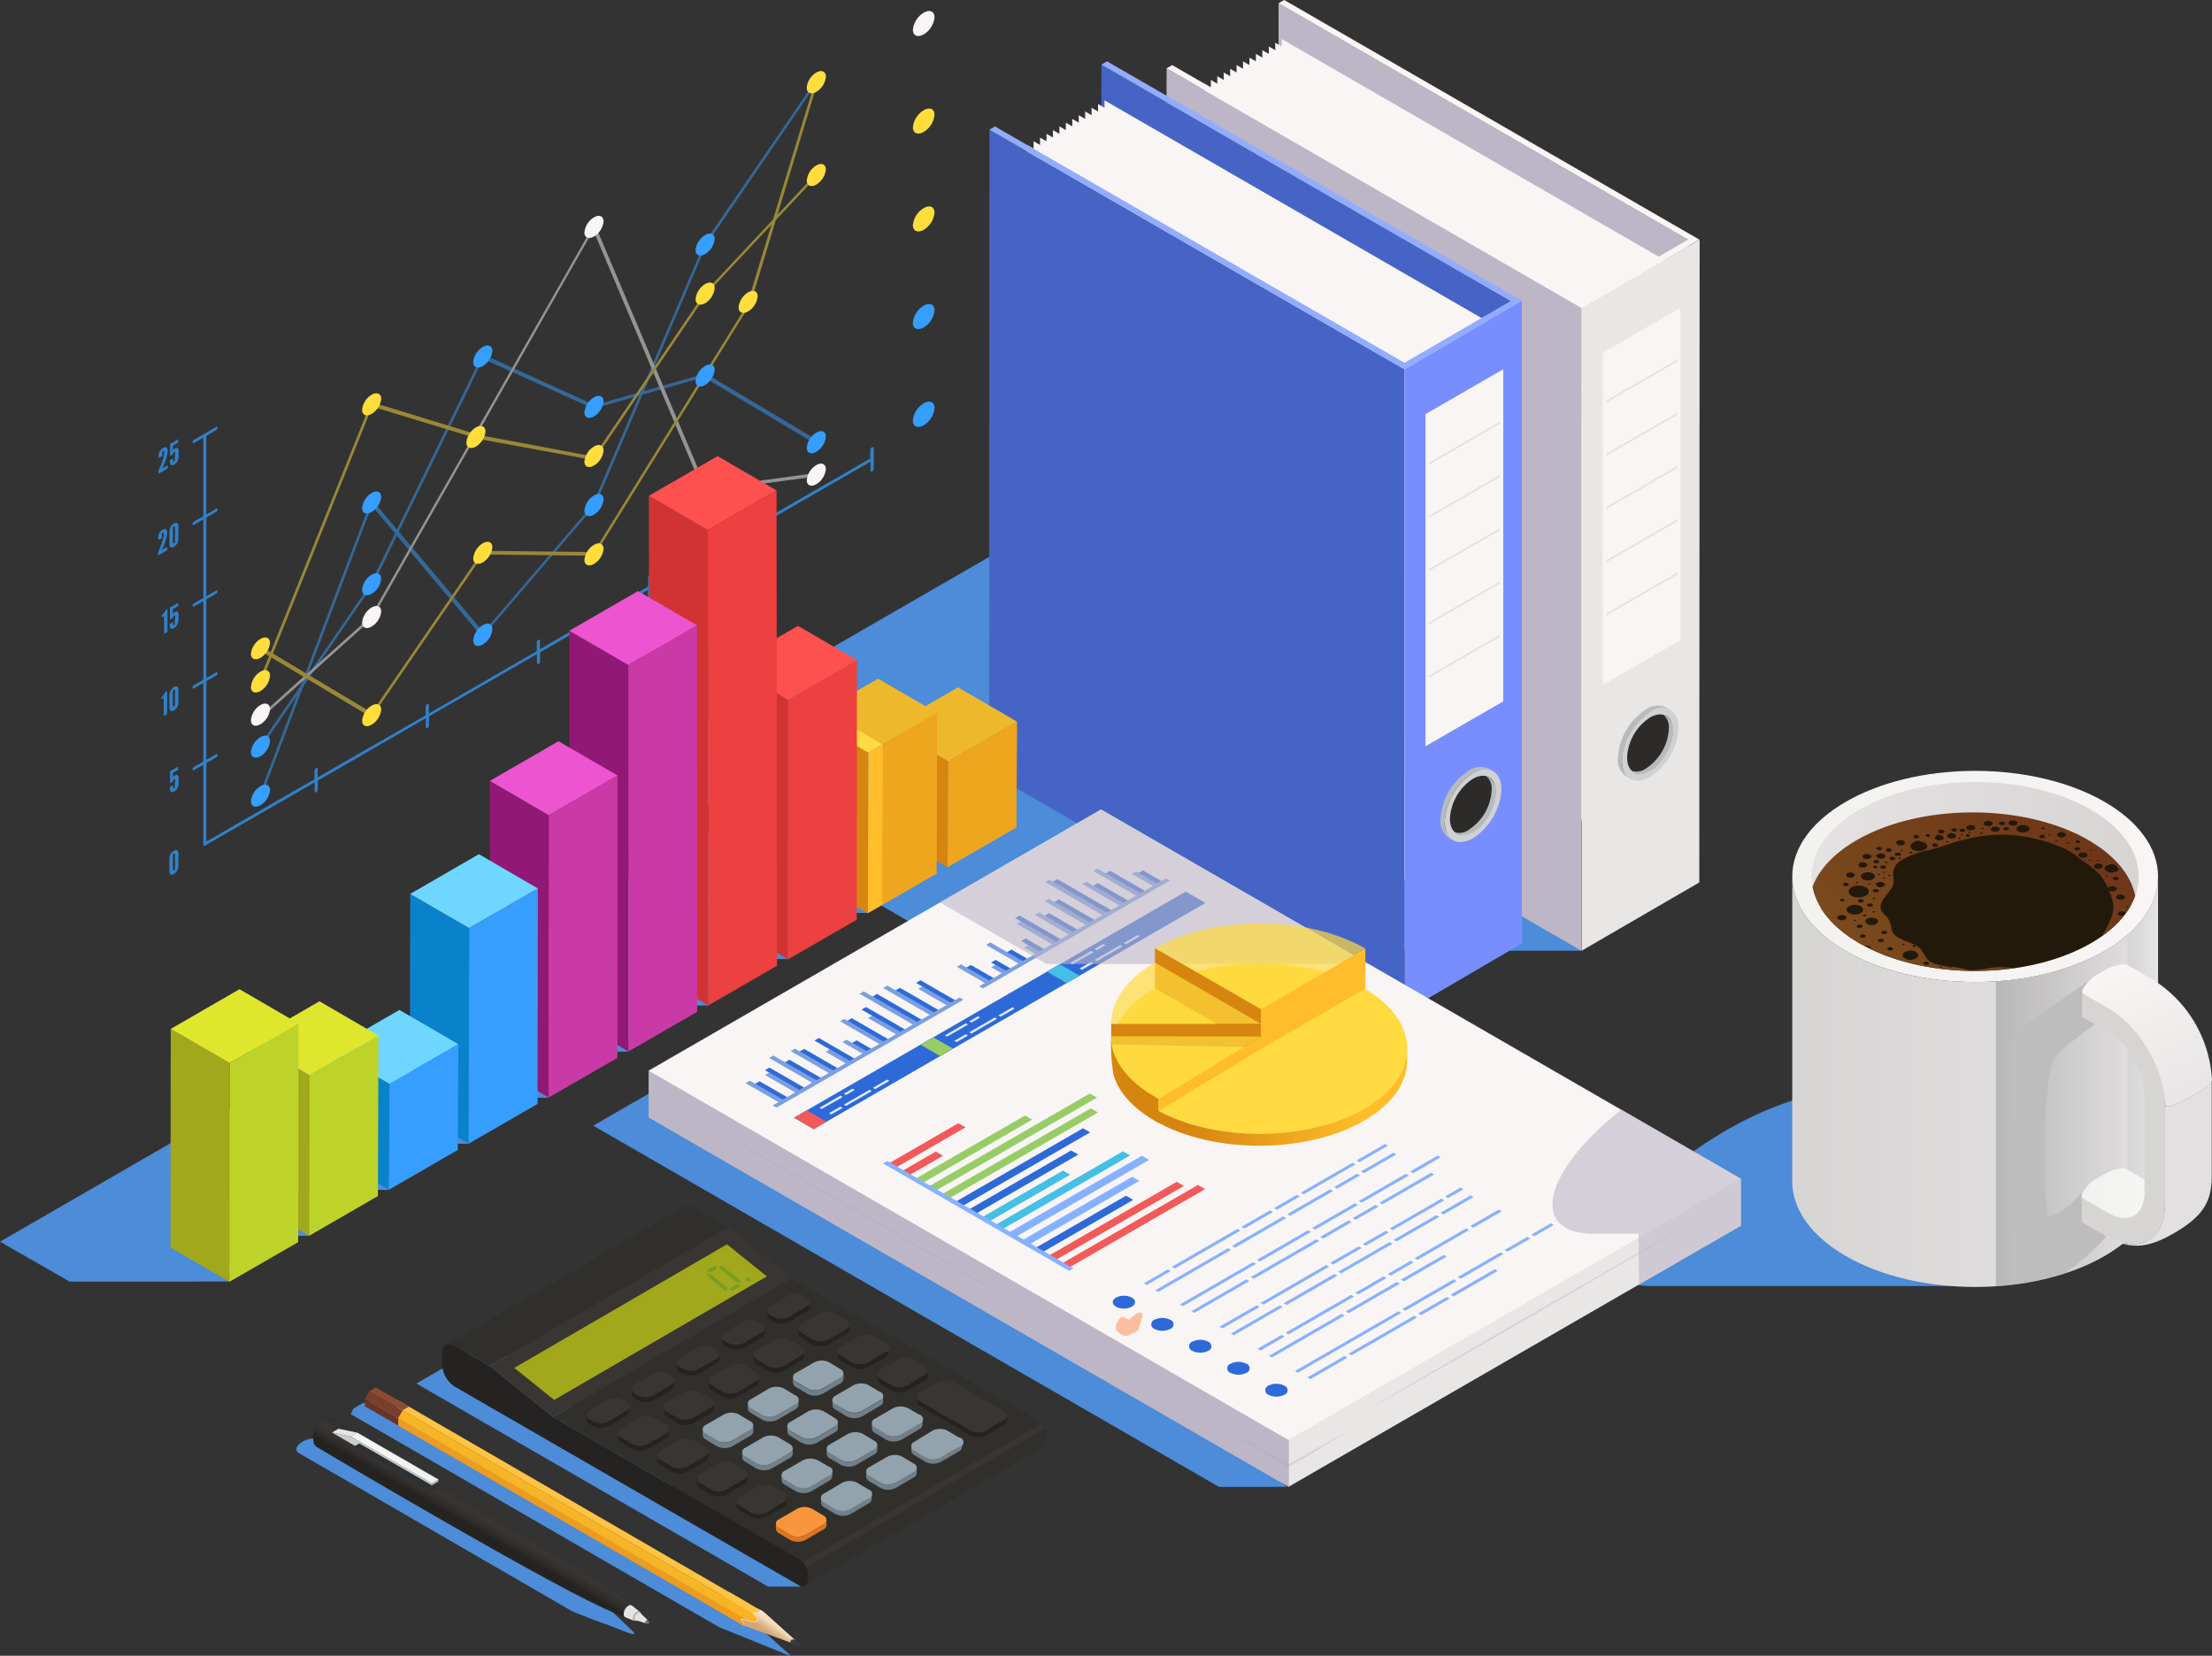 <svg id="Layer_1" data-name="Layer 1" xmlns="http://www.w3.org/2000/svg" xmlns:xlink="http://www.w3.org/1999/xlink" viewBox="0 0 332.85 249.2"><rect x="0" y="0" width="332.85" height="249.2" fill="#333333" stroke="none"/><defs><style>.cls-1{fill:none;}.cls-2{fill:#3180c9;}.cls-3,.cls-33{opacity:0.5;}.cls-4{fill:#359eff;}.cls-5{fill:#f8f5f4;}.cls-6{fill:#ffde3b;}.cls-7{fill:#4c8cd8;}.cls-24,.cls-8{fill:#bdb6c6;}.cls-9{fill:#e9e6e6;}.cls-10{fill:#2d2b29;}.cls-11{fill:#b7bbbc;}.cls-12{fill:#cfd2d3;}.cls-13{fill:#4664c6;}.cls-14{fill:#788eff;}.cls-15{fill:#92acff;}.cls-16{fill:#7b9fe1;}.cls-17{fill:#2d6ad8;}.cls-18{fill:#f25a5a;}.cls-19{fill:#97cc66;}.cls-20{fill:#44bfe5;}.cls-21{fill:#e1e9f4;}.cls-22{fill:#86b1ff;}.cls-23{fill:#aca5b7;opacity:0.3;}.cls-23,.cls-24,.cls-29,.cls-33,.cls-35,.cls-53,.cls-54,.cls-55,.cls-72{isolation:isolate;}.cls-24{opacity:0.6;}.cls-25,.cls-29{fill:#ffda40;}.cls-26{fill:url(#linear-gradient);}.cls-27,.cls-72{fill:#d6850f;}.cls-28{fill:#ffbd29;}.cls-29,.cls-35{opacity:0.7;}.cls-30{fill:#312f2c;}.cls-31{fill:#393532;}.cls-32,.cls-33{fill:#a1a81b;}.cls-34{fill:#252321;}.cls-35{fill:#679926;}.cls-36{fill:#717f89;}.cls-37{fill:#92a3ad;}.cls-38{fill:#db7521;}.cls-39{fill:#f9963d;}.cls-40{fill:url(#linear-gradient-2);}.cls-41{fill:#ee9b1e;}.cls-42{fill:#683426;}.cls-43{fill:#f7b425;}.cls-44{fill:#7a3e2b;}.cls-45{fill:#ffc343;}.cls-46{fill:#8c4b34;}.cls-47{fill:url(#linear-gradient-3);}.cls-48{clip-path:url(#clip-path);}.cls-49{fill:#fff0e5;}.cls-50{fill:url(#linear-gradient-4);}.cls-51{fill:url(#linear-gradient-5);}.cls-52{fill:url(#linear-gradient-6);}.cls-53,.cls-54,.cls-72{opacity:0.4;}.cls-53{fill:url(#linear-gradient-7);}.cls-54{fill:url(#linear-gradient-8);}.cls-55{opacity:0.2;fill:url(#linear-gradient-9);}.cls-56{fill:url(#linear-gradient-10);}.cls-57{fill:#e2e0e0;}.cls-58{fill:url(#linear-gradient-11);}.cls-59{fill:#d6d5d4;}.cls-60{clip-path:url(#clip-path-2);}.cls-61{fill:#23190b;}.cls-62{fill:url(#linear-gradient-12);}.cls-63{fill:#bcbcbc;}.cls-64{fill:url(#linear-gradient-13);}.cls-65{fill:#e6e4e2;}.cls-66{fill:#737271;}.cls-67{fill:#2d3133;}.cls-68{fill:#e4e6e6;}.cls-69{fill:#b3b5b5;}.cls-70{fill:url(#linear-gradient-14);}.cls-71{fill:#cbcdcd;}.cls-73{fill:#d13333;}.cls-74{fill:#ff5050;}.cls-75{fill:#ed4040;}.cls-76{fill:#911975;}.cls-77{fill:#ed54d0;}.cls-78{fill:#c93aa7;}.cls-79{fill:#0982cc;}.cls-80{fill:#6ed6ff;}.cls-81{fill:#dfe62e;}.cls-82{fill:#bed32a;}.cls-83{opacity:0.1;}.cls-84{fill:#fcbe9f;}</style><linearGradient id="linear-gradient" x1="178.35" y1="92.93" x2="205.08" y2="92.93" gradientTransform="matrix(1, 0, 0, -1, 0, 258)" gradientUnits="userSpaceOnUse"><stop offset="0" stop-color="#d6850f"/><stop offset="1" stop-color="#ffbd29"/></linearGradient><linearGradient id="linear-gradient-2" x1="-854.47" y1="294.48" x2="-854.47" y2="293.9" gradientTransform="translate(-697.09 -149.63) rotate(-135)" gradientUnits="userSpaceOnUse"><stop offset="0.25" stop-color="#3b3b3b"/><stop offset="0.43" stop-color="#636363"/><stop offset="0.58" stop-color="#545454"/><stop offset="0.73" stop-color="#3b3b3b"/></linearGradient><linearGradient id="linear-gradient-3" x1="-761.85" y1="14.7" x2="-760.62" y2="12.93" gradientTransform="translate(-646.18 258) rotate(180)" gradientUnits="userSpaceOnUse"><stop offset="0" stop-color="#f5dfc1"/><stop offset="0.26" stop-color="#f4debf"/><stop offset="0.35" stop-color="#f1d9b8"/><stop offset="0.42" stop-color="#ecd1ad"/><stop offset="0.43" stop-color="#eacfa9"/><stop offset="0.52" stop-color="#e6c69e"/><stop offset="0.83" stop-color="#dbad80"/><stop offset="1" stop-color="#d7a474"/></linearGradient><clipPath id="clip-path"><path class="cls-1" d="M113.74,242.09a3,3,0,0,1,1.32.65l4.56,4.11-.66.38-7.07-2.58c-.28-.2-.71-.38-.79-.63l-1-2.06.32-.19Z"/></clipPath><linearGradient id="linear-gradient-4" x1="274.96" y1="126.09" x2="330" y2="126.09" gradientTransform="matrix(1, 0, 0, -1, -5.27, 258)" gradientUnits="userSpaceOnUse"><stop offset="0" stop-color="#f2f2ef"/><stop offset="1" stop-color="#f8f5f4"/></linearGradient><linearGradient id="linear-gradient-5" x1="277.86" y1="126.09" x2="327.1" y2="126.09" gradientTransform="matrix(1, 0, 0, -1, -5.27, 258)" gradientUnits="userSpaceOnUse"><stop offset="0" stop-color="#e4e2e2"/><stop offset="1" stop-color="#d6d5d4"/></linearGradient><linearGradient id="linear-gradient-6" x1="274.96" y1="95.27" x2="330" y2="95.27" gradientTransform="matrix(1, 0, 0, -1, -5.27, 258)" gradientUnits="userSpaceOnUse"><stop offset="0" stop-color="#d6d5d4"/><stop offset="1" stop-color="#e4e2e2"/></linearGradient><linearGradient id="linear-gradient-7" x1="295.29" y1="95.35" x2="328.03" y2="95.35" gradientTransform="matrix(1, 0, 0, -1, -5.27, 258)" gradientUnits="userSpaceOnUse"><stop offset="0" stop-color="#525150"/><stop offset="1" stop-color="#e4e2e2"/></linearGradient><linearGradient id="linear-gradient-8" x1="304.68" y1="98.82" x2="330.09" y2="98.82" xlink:href="#linear-gradient-7"/><linearGradient id="linear-gradient-9" x1="295.42" y1="87.75" x2="317.09" y2="87.75" gradientTransform="matrix(1, 0, 0, -1, 0, 258)" gradientUnits="userSpaceOnUse"><stop offset="0" stop-color="#fff"/><stop offset="0.06" stop-color="#f5f5f5"/><stop offset="1" stop-color="#525150"/></linearGradient><linearGradient id="linear-gradient-10" x1="313.25" y1="77.77" x2="326.3" y2="77.77" gradientTransform="matrix(1, 0, 0, -1, 0, 258)" gradientUnits="userSpaceOnUse"><stop offset="0" stop-color="#eff2f0"/><stop offset="1" stop-color="#f8f7f4"/></linearGradient><linearGradient id="linear-gradient-11" x1="-61.9" y1="113.08" x2="-74.28" y2="86.1" gradientTransform="translate(256.86 258) rotate(180)" gradientUnits="userSpaceOnUse"><stop offset="0" stop-color="#f8f5f4"/><stop offset="1" stop-color="#e3e1e1"/></linearGradient><clipPath id="clip-path-2"><ellipse class="cls-1" cx="297.21" cy="131.91" rx="24.62" ry="14.22"/></clipPath><linearGradient id="linear-gradient-12" x1="36.15" y1="158.65" x2="76.4" y2="158.65" gradientTransform="matrix(0.71, -0.71, -0.71, -0.71, 369.21, 288.47)" gradientUnits="userSpaceOnUse"><stop offset="0" stop-color="#7b4b1c"/><stop offset="1" stop-color="#6e3619"/></linearGradient><linearGradient id="linear-gradient-13" x1="-736.69" y1="31.47" x2="-734.22" y2="27.19" gradientTransform="translate(-664.09 258) rotate(180)" gradientUnits="userSpaceOnUse"><stop offset="0" stop-color="#312f2c"/><stop offset="0.06" stop-color="#33312e"/><stop offset="0.34" stop-color="#393532"/><stop offset="0.55" stop-color="#312e2c"/><stop offset="0.75" stop-color="#252321"/></linearGradient><linearGradient id="linear-gradient-14" x1="-19.36" y1="38.56" x2="-6.16" y2="38.56" gradientTransform="translate(46.63 258) rotate(180)" gradientUnits="userSpaceOnUse"><stop offset="0" stop-color="#eef1f1"/><stop offset="1" stop-color="#f6f7f3"/></linearGradient></defs><title>Asset 1</title><g id="Layer_2" data-name="Layer 2"><g id="_0" data-name=" 0"><g id="_1" data-name=" 1"><path class="cls-2" d="M131.2,67.32a.47.47,0,0,0-.24.38V69l-16.25,9.38v-1.3c0-.13-.11-.18-.24-.1a.52.52,0,0,0-.24.38v1.3L98,88V86.7c0-.13-.1-.18-.24-.1a.49.49,0,0,0-.24.38v1.3L81.25,97.7V96.4c0-.13-.1-.18-.23-.1a.44.44,0,0,0-.24.37V98l-16.25,9.38v-1.3c0-.13-.11-.17-.24-.1a.52.52,0,0,0-.24.38v1.3L47.8,117v-1.3c0-.13-.11-.17-.24-.1a.52.52,0,0,0-.24.38v1.3l-14,8.07-2.27,1.31V114.84l1.46-.84a.52.52,0,0,0,.24-.38c0-.13-.11-.18-.24-.1l-1.46.84V102.52l1.46-.84a.49.49,0,0,0,.24-.37c0-.14-.11-.18-.24-.1l-1.46.84V90.21l1.46-.84a.49.49,0,0,0,.24-.37c0-.14-.11-.18-.24-.11l-1.46.84V77.9l1.46-.84a.52.52,0,0,0,.24-.38c0-.13-.11-.17-.24-.1l-1.46.84V65.59l1.46-.84a.52.52,0,0,0,.24-.38c0-.13-.11-.18-.24-.1L29.2,66.19a.46.46,0,0,0-.23.38c0,.13.1.17.23.1l1.39-.8V77.7l-1.39.8a.48.48,0,0,0-.23.38c0,.13.1.18.23.1l1.39-.8V90l-1.39.8a.48.48,0,0,0-.23.38c0,.13.1.18.23.1l1.39-.8v11.83l-1.39.8a.48.48,0,0,0-.23.38c0,.13.1.18.23.1l1.39-.8v11.83l-1.39.81a.48.48,0,0,0-.23.37c0,.14.1.18.23.11l1.39-.81v12.08c0,.13.11.17.24.1l2.51-1.45,14-8.07v1.37c0,.13.11.18.24.1a.47.47,0,0,0,.24-.38v-1.37l16.25-9.38v1.37c0,.14.11.18.24.11a.52.52,0,0,0,.24-.38v-1.38L80.8,98.44v1.38c0,.13.1.17.24.1a.48.48,0,0,0,.23-.38V98.18L97.5,88.8v1.37c0,.13.11.18.24.1a.47.47,0,0,0,.24-.38V88.52l16.25-9.38v1.37c0,.13.11.18.24.1a.47.47,0,0,0,.24-.38V78.86L131,69.48v1.37c0,.14.1.18.24.1a.49.49,0,0,0,.24-.37V67.42A.18.18,0,0,0,131.2,67.32Z"/><path class="cls-2" d="M26.85,130.4a1.5,1.5,0,0,1-.09.42,1.11,1.11,0,0,1-.2.37,1.07,1.07,0,0,1-.39.34.6.6,0,0,1-.39.11.25.25,0,0,1-.2-.14.62.62,0,0,1-.09-.32v-2a1.58,1.58,0,0,1,.09-.42,1.11,1.11,0,0,1,.2-.37,1.16,1.16,0,0,1,.39-.34.6.6,0,0,1,.39-.11.25.25,0,0,1,.2.14.62.62,0,0,1,.09.32Zm-.51-1.75c0-.09,0-.14-.07-.17a.09.09,0,0,0-.1,0,.32.32,0,0,0-.15.21v2.14a.2.2,0,0,0,.07.18.17.17,0,0,0,.1,0,.3.3,0,0,0,.15-.21.33.33,0,0,0,0-.14Z"/><path class="cls-2" d="M26.37,117.43c0-.14-.05-.22-.16-.16a.49.49,0,0,0-.14.18.59.59,0,0,0-.05.19l-.43.25v-1.82l1.23-.71v.5l-.79.46V117a1.24,1.24,0,0,1,.18-.22l.11-.07c.26-.15.4-.08.48,0a.85.85,0,0,1,.08.35v.77a1.7,1.7,0,0,1-.1.63,1.27,1.27,0,0,1-.56.65c-.32.19-.48.13-.56,0a1.39,1.39,0,0,1-.1-.64l.5-.29v.14a1,1,0,0,0,0,.34q0,.09.12,0a.28.28,0,0,0,.12-.16,2.54,2.54,0,0,0,0-.39Z"/><path class="cls-2" d="M24.31,105.25v-.33a1.66,1.66,0,0,0,.42-.49,1.34,1.34,0,0,0,.12-.24l.3-.18v3.45l-.51.3v-2.71Z"/><path class="cls-2" d="M26.85,105.77a1.27,1.27,0,0,1-.09.43,1.11,1.11,0,0,1-.2.37,1.16,1.16,0,0,1-.39.34.6.6,0,0,1-.39.11.25.25,0,0,1-.2-.14.63.63,0,0,1-.09-.33v-2a1.58,1.58,0,0,1,.09-.42,1.11,1.11,0,0,1,.2-.37,1.31,1.31,0,0,1,.39-.35.6.6,0,0,1,.39-.1.25.25,0,0,1,.2.14.62.62,0,0,1,.09.32ZM26.34,104c0-.09,0-.15-.07-.18a.09.09,0,0,0-.1,0A.32.32,0,0,0,26,104v2.14a.2.2,0,0,0,.07.18.17.17,0,0,0,.1,0,.31.31,0,0,0,.15-.22.29.29,0,0,0,0-.13Z"/><path class="cls-2" d="M24.35,92.91v-.33a1.69,1.69,0,0,0,.43-.49,2.56,2.56,0,0,0,.11-.24l.31-.18v3.45l-.51.3V92.71Z"/><path class="cls-2" d="M26.37,92.81c0-.15-.05-.22-.16-.16a.46.46,0,0,0-.14.17A1.34,1.34,0,0,0,26,93l-.43.24v-1.8l1.23-.7v.5l-.79.45v.72a1.18,1.18,0,0,1,.18-.21.41.41,0,0,1,.11-.07c.26-.15.4-.09.48,0a.85.85,0,0,1,.08.35v.77a1.65,1.65,0,0,1-.1.62,1.3,1.3,0,0,1-.56.66c-.32.18-.48.13-.56,0a1.37,1.37,0,0,1-.1-.63l.5-.29v.13a1,1,0,0,0,0,.35s0,0,.12,0a.3.3,0,0,0,.12-.17,2.41,2.41,0,0,0,0-.38Z"/><path class="cls-2" d="M23.8,81.26V81a1.68,1.68,0,0,1,.13-.7,1.29,1.29,0,0,1,.55-.58c.26-.15.43-.15.53-.06a.67.67,0,0,1,.14.53,4.73,4.73,0,0,1-.29,1.33c-.17.49-.37,1-.5,1.25l.8-.46v.5l-1.37.8V83.1c.15-.33.29-.65.42-1a8.51,8.51,0,0,0,.29-.85,3.39,3.39,0,0,0,.15-.77,1.13,1.13,0,0,0,0-.26c0-.07-.07-.11-.14-.06a.35.35,0,0,0-.14.2,1.71,1.71,0,0,0,0,.32V81Z"/><path class="cls-2" d="M26.85,81.15a1.22,1.22,0,0,1-.09.42,1.11,1.11,0,0,1-.2.37,1.31,1.31,0,0,1-.39.35.6.6,0,0,1-.39.11.29.29,0,0,1-.2-.14.63.63,0,0,1-.09-.33v-2a1.5,1.5,0,0,1,.09-.42,1.07,1.07,0,0,1,.2-.38,1.41,1.41,0,0,1,.39-.34.6.6,0,0,1,.39-.11.29.29,0,0,1,.2.14.63.63,0,0,1,.09.33Zm-.51-1.74c0-.1,0-.15-.07-.18a.17.17,0,0,0-.1,0,.34.34,0,0,0-.15.22v2.13c0,.1,0,.15.07.17a.09.09,0,0,0,.1,0,.3.3,0,0,0,.15-.21.33.33,0,0,0,0-.14Z"/><path class="cls-2" d="M23.85,68.92v-.24A1.6,1.6,0,0,1,24,68a1.29,1.29,0,0,1,.55-.58c.25-.15.43-.15.53-.06a.76.76,0,0,1,.14.53,4.73,4.73,0,0,1-.29,1.33,11.43,11.43,0,0,1-.5,1.25l.8-.46v.5l-1.38.8V70.8c.16-.33.3-.65.43-1a8.51,8.51,0,0,0,.29-.85,2.9,2.9,0,0,0,.14-.77,1.13,1.13,0,0,0,0-.26c0-.07-.07-.11-.14-.06a.25.25,0,0,0-.14.2,1.71,1.71,0,0,0,0,.32v.24Z"/><path class="cls-2" d="M26.37,68.18c0-.14-.05-.22-.16-.16a.54.54,0,0,0-.19.37l-.43.25V66.82l1.23-.71v.5l-.79.46v.72a.91.91,0,0,1,.18-.21l.11-.08c.26-.15.4-.08.48,0a.85.85,0,0,1,.08.35v.77a1.7,1.7,0,0,1-.1.63,1.3,1.3,0,0,1-.56.66c-.32.18-.48.12-.56,0a1.37,1.37,0,0,1-.1-.63l.5-.3v.14a1,1,0,0,0,0,.34q0,.09.12,0a.28.28,0,0,0,.12-.16,2.54,2.54,0,0,0,0-.39Z"/><g class="cls-3"><path class="cls-4" d="M39.2,120a.21.21,0,0,1-.11,0c-.12,0-.17-.1-.11-.25l16.73-44.1a.46.46,0,0,1,.32-.3c.12,0,.17.1.11.26L39.41,119.74A.49.49,0,0,1,39.2,120Z"/><path class="cls-4" d="M72.65,95.76h-.21L55.72,75.86c-.07-.07,0-.24.09-.37s.26-.18.32-.1L72.86,95.28c.07.08,0,.25-.09.38Z"/><path class="cls-4" d="M72.65,95.76h-.2s0-.25.08-.38L89.26,75.87c.11-.13.26-.18.33-.1s0,.24-.09.38L72.77,95.65A.43.43,0,0,1,72.65,95.76Z"/><path class="cls-4" d="M89.38,76.25a.24.24,0,0,1-.12,0c-.11,0-.16-.12-.09-.28L105.9,36.8a.42.42,0,0,1,.32-.27c.12,0,.16.12.09.27L89.59,76A.64.64,0,0,1,89.38,76.25Z"/><path class="cls-4" d="M106.11,37a.19.19,0,0,1-.18,0c-.09,0-.08-.21,0-.36l16.73-24.43c.1-.14.25-.22.33-.17s.08.2,0,.35l-16.73,24.5A.42.42,0,0,1,106.11,37Z"/><path class="cls-4" d="M39.2,112.61a.19.19,0,0,1-.18,0c-.09,0-.08-.2,0-.35L55.77,87.85c.1-.15.25-.22.33-.18s.08.21,0,.36L39.36,112.46A.75.75,0,0,1,39.2,112.61Z"/><path class="cls-4" d="M55.92,88.18h-.13c-.11,0-.14-.14-.06-.29L72.45,53.64a.44.44,0,0,1,.34-.26c.11,0,.13.14.06.3L56.12,88A.49.49,0,0,1,55.92,88.18Z"/><path class="cls-4" d="M89.38,61.47a.17.17,0,0,1-.17,0L72.48,53.92c-.09,0-.09-.19,0-.34s.24-.23.33-.19L89.55,61c.09,0,.09.19,0,.34A.55.55,0,0,1,89.38,61.47Z"/><path class="cls-4" d="M106.11,56.74H106L89.31,61.5c-.13,0-.2,0-.16-.2a.47.47,0,0,1,.3-.33l16.72-4.74c.13,0,.2.06.17.21A.57.57,0,0,1,106.11,56.74Z"/><path class="cls-4" d="M122.83,66.78a.19.19,0,0,1-.18,0l-16.73-10c-.08,0-.07-.21,0-.35s.25-.22.34-.17l16.73,10c.08.06.07.21,0,.36A.61.61,0,0,1,122.83,66.78Z"/><path class="cls-5" d="M39.2,108.13a.34.34,0,0,1-.23,0,.41.41,0,0,1,.15-.39l16.73-15c.13-.12.26-.13.3,0a.44.44,0,0,1-.15.39l-16.73,15Z"/><path class="cls-5" d="M55.92,93.1a.19.19,0,0,1-.15,0c-.1,0-.11-.17,0-.32l16.7-29.32a.4.4,0,0,1,.34-.23c.1,0,.11.17,0,.33L56.11,92.91A.58.58,0,0,1,55.92,93.1Z"/><path class="cls-5" d="M72.65,63.74a.19.19,0,0,1-.15,0c-.1,0-.12-.17,0-.32L89.2,34.1c.08-.15.23-.25.33-.22s.12.17,0,.32L72.83,63.56A.39.39,0,0,1,72.65,63.74Z"/><path class="cls-5" d="M106.11,74c-.1.06-.2,0-.23,0L89.15,34.36A.41.41,0,0,1,89.3,34c.13-.12.26-.13.31,0l16.72,39.59a.39.39,0,0,1-.15.39Z"/><path class="cls-5" d="M122.83,71.71a.14.14,0,0,1-.09,0L106,74c-.12,0-.18-.09-.12-.24a.48.48,0,0,1,.31-.31l16.73-2.27c.12,0,.18.1.12.25A.46.46,0,0,1,122.83,71.71Z"/><path class="cls-6" d="M39.2,102.76h-.11c-.12,0-.17-.12-.11-.27L55.71,60.86a.48.48,0,0,1,.33-.29c.11,0,.16.12.1.27L39.41,102.51A.57.57,0,0,1,39.2,102.76Z"/><path class="cls-6" d="M72.65,66.21a.22.22,0,0,1-.16,0L55.77,61.12c-.1,0-.11-.17,0-.32s.24-.25.34-.22l16.7,5.12c.1,0,.11.17,0,.32A.58.58,0,0,1,72.65,66.21Z"/><path class="cls-6" d="M89.38,69.23a.2.2,0,0,1-.15,0L71.67,66c-.11,0-.13-.16,0-.31s.24-.26.34-.24l17.56,3.31c.11,0,.13.15,0,.31A.58.58,0,0,1,89.38,69.23Z"/><path class="cls-6" d="M89.38,69.23a.19.19,0,0,1-.18,0c-.09,0-.08-.2,0-.35L106,44.11c.1-.15.25-.23.33-.18s.09.2,0,.35L89.54,69.07A.41.41,0,0,1,89.38,69.23Z"/><path class="cls-6" d="M106.11,44.43h-.22s0-.26.11-.38L122.73,26.2c.12-.12.26-.16.32-.07s0,.25-.11.38L106.21,44.34A.28.28,0,0,1,106.11,44.43Z"/><path class="cls-6" d="M55.92,107.88a.19.19,0,0,1-.18,0L39,97.86c-.08-.06-.07-.21,0-.36a.29.29,0,0,1,.34-.17l16.73,10c.08,0,.07.21,0,.35A1,1,0,0,1,55.92,107.88Z"/><path class="cls-6" d="M55.92,107.88a.28.28,0,0,1-.18,0c-.08,0-.07-.21,0-.35L72.49,83.12c.1-.15.25-.23.34-.18s.08.21,0,.35L56.08,107.72A.41.41,0,0,1,55.92,107.88Z"/><path class="cls-6" d="M89.38,83.64a.24.24,0,0,1-.12,0l-16.73-.19c-.11,0-.15-.13-.08-.28a.42.42,0,0,1,.32-.27l16.73.19c.11,0,.15.13.09.28A.62.62,0,0,1,89.38,83.64Z"/><path class="cls-6" d="M89.38,83.64a.25.25,0,0,1-.17,0c-.09,0-.1-.19,0-.34L112.5,45.74c.09-.15.25-.24.34-.21s.1.19,0,.34L89.55,83.46A.58.58,0,0,1,89.38,83.64Z"/><path class="cls-6" d="M112.73,45.77h-.08c-.12,0-.19-.07-.14-.22l10.1-33.16a.47.47,0,0,1,.31-.32c.12,0,.18.07.14.22L113,45.48A.55.55,0,0,1,112.73,45.77Z"/></g><path class="cls-4" d="M39.2,118.32c.79-.46,1.43-.19,1.43.61a3,3,0,0,1-1.43,2.26c-.8.46-1.44.19-1.44-.6A3,3,0,0,1,39.2,118.32Z"/><path class="cls-4" d="M55.92,74.19c.8-.46,1.44-.19,1.44.61a3,3,0,0,1-1.44,2.26c-.79.46-1.43.19-1.43-.6A3,3,0,0,1,55.92,74.19Z"/><path class="cls-4" d="M72.65,94.08c.8-.46,1.44-.19,1.44.61A3,3,0,0,1,72.65,97c-.79.46-1.44.19-1.44-.6A3,3,0,0,1,72.65,94.08Z"/><path class="cls-4" d="M89.38,74.57c.79-.46,1.44-.18,1.44.61a3,3,0,0,1-1.44,2.27c-.79.46-1.44.18-1.44-.61A3,3,0,0,1,89.38,74.57Z"/><path class="cls-4" d="M106.11,35.37c.79-.46,1.43-.19,1.43.6a3,3,0,0,1-1.43,2.27c-.8.46-1.44.19-1.44-.61A3,3,0,0,1,106.11,35.37Z"/><path class="cls-4" d="M122.83,10.93c.8-.45,1.44-.18,1.44.61a3,3,0,0,1-1.44,2.27c-.79.46-1.43.18-1.43-.61A3,3,0,0,1,122.83,10.93Z"/><path class="cls-4" d="M39.2,110.93c.79-.46,1.43-.18,1.43.61a3,3,0,0,1-1.43,2.27c-.8.45-1.44.18-1.44-.61A3,3,0,0,1,39.2,110.93Z"/><path class="cls-4" d="M55.92,86.5c.8-.46,1.44-.19,1.44.61a3,3,0,0,1-1.44,2.26c-.79.46-1.43.19-1.43-.6A3,3,0,0,1,55.92,86.5Z"/><path class="cls-4" d="M72.65,52.22c.8-.46,1.44-.19,1.44.61a3,3,0,0,1-1.44,2.26c-.79.46-1.44.19-1.44-.6A3,3,0,0,1,72.65,52.22Z"/><path class="cls-4" d="M89.38,59.8c.79-.46,1.44-.19,1.44.61a3,3,0,0,1-1.44,2.26c-.79.46-1.44.19-1.44-.61A3,3,0,0,1,89.38,59.8Z"/><path class="cls-4" d="M106.11,55.07c.79-.46,1.43-.19,1.43.6a3,3,0,0,1-1.43,2.27c-.8.46-1.44.19-1.44-.61A3,3,0,0,1,106.11,55.07Z"/><path class="cls-4" d="M122.83,65.11c.8-.46,1.44-.19,1.44.6A3,3,0,0,1,122.83,68c-.79.46-1.43.19-1.43-.61A3,3,0,0,1,122.83,65.11Z"/><path class="cls-5" d="M39.2,106.11c.79-.45,1.43-.18,1.43.61A3,3,0,0,1,39.2,109c-.8.46-1.44.19-1.44-.61A3,3,0,0,1,39.2,106.11Z"/><path class="cls-5" d="M55.92,91.43c.8-.46,1.44-.19,1.44.6a3,3,0,0,1-1.44,2.27c-.79.46-1.43.19-1.43-.61A3,3,0,0,1,55.92,91.43Z"/><path class="cls-5" d="M89.38,32.71c.79-.46,1.44-.18,1.44.61a3,3,0,0,1-1.44,2.27c-.79.45-1.44.18-1.44-.61A3,3,0,0,1,89.38,32.71Z"/><path class="cls-5" d="M106.11,72.3c.79-.46,1.43-.18,1.43.61a3,3,0,0,1-1.43,2.27c-.8.45-1.44.18-1.44-.61A3,3,0,0,1,106.11,72.3Z"/><path class="cls-5" d="M122.83,70c.8-.46,1.44-.18,1.44.61a3,3,0,0,1-1.44,2.27c-.79.45-1.43.18-1.43-.61A3,3,0,0,1,122.83,70Z"/><path class="cls-6" d="M39.2,101.08c.79-.46,1.43-.18,1.43.61A3,3,0,0,1,39.2,104c-.8.46-1.44.18-1.44-.61A3,3,0,0,1,39.2,101.08Z"/><path class="cls-6" d="M55.92,59.41c.8-.45,1.44-.18,1.44.61a3,3,0,0,1-1.44,2.27c-.79.46-1.43.18-1.43-.61A3,3,0,0,1,55.92,59.41Z"/><path class="cls-6" d="M71.61,64.33c.8-.46,1.44-.18,1.44.61a3,3,0,0,1-1.44,2.27c-.79.45-1.43.18-1.43-.61A3,3,0,0,1,71.61,64.33Z"/><path class="cls-6" d="M89.38,67.2c.79-.46,1.44-.19,1.44.61a3,3,0,0,1-1.44,2.26c-.79.46-1.44.19-1.44-.6A3,3,0,0,1,89.38,67.2Z"/><path class="cls-6" d="M106.11,42.75c.79-.45,1.43-.18,1.43.61a3,3,0,0,1-1.43,2.27c-.8.46-1.44.18-1.44-.61A3,3,0,0,1,106.11,42.75Z"/><path class="cls-6" d="M122.83,24.9c.8-.46,1.44-.18,1.44.61a3,3,0,0,1-1.44,2.27c-.79.45-1.43.18-1.43-.61A3,3,0,0,1,122.83,24.9Z"/><path class="cls-6" d="M39.2,96.16c.79-.46,1.43-.19,1.43.61A3,3,0,0,1,39.2,99c-.8.46-1.44.19-1.44-.61A3,3,0,0,1,39.2,96.16Z"/><path class="cls-6" d="M55.92,106.2c.8-.46,1.44-.19,1.44.61a3,3,0,0,1-1.44,2.26c-.79.46-1.43.19-1.43-.6A3,3,0,0,1,55.92,106.2Z"/><path class="cls-6" d="M72.65,81.77c.8-.46,1.44-.19,1.44.61a3,3,0,0,1-1.44,2.26c-.79.46-1.44.19-1.44-.61A3,3,0,0,1,72.65,81.77Z"/><path class="cls-6" d="M89.38,82c.79-.46,1.44-.19,1.44.61a3,3,0,0,1-1.44,2.26c-.79.46-1.44.19-1.44-.6A3,3,0,0,1,89.38,82Z"/><path class="cls-6" d="M112.57,44c.8-.46,1.44-.19,1.44.6a3,3,0,0,1-1.44,2.27c-.79.46-1.43.19-1.43-.61A3,3,0,0,1,112.57,44Z"/><path class="cls-6" d="M122.83,10.93c.8-.45,1.44-.18,1.44.61a3,3,0,0,1-1.44,2.27c-.79.46-1.43.18-1.43-.61A3,3,0,0,1,122.83,10.93Z"/><path class="cls-6" d="M140.62,32A3.37,3.37,0,0,1,139,34.58c-.9.52-1.63.21-1.63-.69A3.39,3.39,0,0,1,139,31.32C139.89,30.8,140.62,31.1,140.62,32Z"/><path class="cls-4" d="M140.62,46.71A3.37,3.37,0,0,1,139,49.28c-.9.52-1.64.21-1.64-.69A3.37,3.37,0,0,1,139,46C139.89,45.5,140.62,45.81,140.62,46.71Z"/><path class="cls-4" d="M140.62,61.39A3.37,3.37,0,0,1,139,64c-.9.52-1.64.21-1.64-.69A3.42,3.42,0,0,1,139,60.7C139.89,60.18,140.62,60.49,140.62,61.39Z"/><path class="cls-5" d="M140.62,2.6A3.37,3.37,0,0,1,139,5.17c-.9.52-1.63.21-1.63-.69A3.39,3.39,0,0,1,139,1.91C139.89,1.39,140.62,1.7,140.62,2.6Z"/><path class="cls-6" d="M140.62,17.27A3.37,3.37,0,0,1,139,19.85c-.9.52-1.63.21-1.63-.69A3.39,3.39,0,0,1,139,16.59C139.89,16.07,140.62,16.37,140.62,17.27Z"/><path class="cls-7" d="M248.18,178.94c-7.89,8.07-7.74,14.62.33,14.62h49.36l.5-29.24H277.09C269,164.32,256.07,170.86,248.18,178.94Z"/><g id="_12" data-name=" 12"><polygon class="cls-7" points="229.94 95.78 179.7 68.17 118.46 103.52 187 143.09 237.96 143.09 229.94 95.78"/><polygon class="cls-7" points="203.32 105.02 156.52 79.39 95.28 114.74 160.38 152.32 211.34 152.32 203.32 105.02"/><polygon class="cls-8" points="254 36.07 253.96 132.81 192.35 97.24 192.39 0.49 254 36.07"/><polygon class="cls-5" points="252.38 112.99 252.42 40.26 192.86 5.87 192.82 97.86 237.39 123.59 252.38 112.99"/><polygon class="cls-5" points="251.41 113.73 251.45 40.82 191.89 6.43 191.85 98.42 236.47 124.18 251.41 113.73"/><polygon class="cls-5" points="250.44 114.44 250.48 41.38 190.92 6.99 190.88 98.97 235.56 124.77 250.44 114.44"/><polygon class="cls-5" points="249.47 115.15 249.51 41.94 189.95 7.55 189.91 99.53 234.65 125.36 249.47 115.15"/><polygon class="cls-5" points="248.5 115.86 248.54 42.5 188.98 8.11 188.94 100.09 233.73 125.96 248.5 115.86"/><polygon class="cls-5" points="247.53 116.57 247.57 43.06 188.01 8.67 187.97 100.65 232.82 126.55 247.53 116.57"/><polygon class="cls-5" points="232.04 127.06 246.57 117.28 246.6 43.62 187.04 9.23 187 101.21 231.91 127.14 232.04 127.06"/><polygon class="cls-5" points="232.04 127.06 245.6 117.98 245.63 44.18 186.07 9.79 186.03 101.77 230.97 127.72 232.04 127.06"/><polygon class="cls-5" points="232.04 127.06 244.63 118.66 244.66 44.73 185.11 10.35 185.06 102.33 230.03 128.29 232.04 127.06"/><polygon class="cls-5" points="232.04 127.06 243.66 119.33 243.69 45.3 184.14 10.91 184.09 102.89 229.09 128.87 232.04 127.06"/><polygon class="cls-5" points="232.04 127.06 242.69 120 242.72 45.85 183.17 11.47 183.13 103.45 228.16 129.45 232.04 127.06"/><polygon class="cls-5" points="232.04 127.06 241.72 120.66 241.75 46.41 182.2 12.03 182.16 104.01 227.22 130.03 232.04 127.06"/><polygon class="cls-5" points="232.04 127.06 240.75 121.33 240.79 46.97 181.23 12.59 181.19 104.57 226.28 130.61 232.04 127.06"/><polygon class="cls-5" points="232.04 127.06 239.78 121.99 239.82 47.53 180.26 13.15 180.22 105.13 225.34 131.18 232.04 127.06"/><polygon class="cls-8" points="175.54 10.29 175.5 107.03 237.96 143.09 238 46.35 175.54 10.29"/><path class="cls-9" d="M238,46.35v96.74l17.7-10.28.05-96.75Zm9.82,70.16c-2.2,1.27-4,.26-4-2.26a8.7,8.7,0,0,1,4-6.85c2.19-1.27,4-.25,4,2.27A8.73,8.73,0,0,1,247.82,116.51Z"/><polygon class="cls-5" points="252.86 96.33 241.17 103.08 241.17 53.1 252.86 46.35 252.86 96.33"/><path class="cls-10" d="M247.82,116.51c-2.2,1.27-4,.26-4-2.26a8.7,8.7,0,0,1,4-6.85c2.19-1.27,4-.25,4,2.27A8.73,8.73,0,0,1,247.82,116.51Z"/><path class="cls-11" d="M250.77,107.82l-.65-.38a2.42,2.42,0,0,1,1,2.22,7.59,7.59,0,0,1-3.45,6,2.43,2.43,0,0,1-2.45.24l.64.37a2.42,2.42,0,0,0,2.46-.23,7.62,7.62,0,0,0,3.45-6A2.42,2.42,0,0,0,250.77,107.82Z"/><path class="cls-11" d="M250.69,106.46a3,3,0,0,0-3,.3,9.34,9.34,0,0,0-4.24,7.36,3,3,0,0,0,1.24,2.73l.64.37a3,3,0,0,1-1.24-2.73,9.34,9.34,0,0,1,4.24-7.36,3,3,0,0,1,3-.29Z"/><path class="cls-12" d="M248.3,107.13a9.34,9.34,0,0,0-4.24,7.36c0,2.7,1.92,3.79,4.27,2.43a9.36,9.36,0,0,0,4.25-7.35C252.57,106.87,250.66,105.77,248.3,107.13Zm0,8.87c-1.9,1.09-3.46.21-3.46-2a7.57,7.57,0,0,1,3.43-6c1.92-1.11,3.47-.22,3.48,2a7.64,7.64,0,0,1-3.42,6Z"/><polygon class="cls-5" points="193.24 0 192.39 0.49 254 36.07 238 45.37 176.39 9.8 175.54 10.29 238 46.35 255.71 36.06 193.24 0"/><polygon class="cls-13" points="227.34 45.3 227.3 142.04 165.69 106.47 165.73 9.73 227.34 45.3"/><polygon class="cls-5" points="225.72 122.22 225.75 49.49 166.2 15.1 166.15 107.09 210.72 132.82 225.72 122.22"/><polygon class="cls-5" points="224.75 122.97 224.78 50.05 165.23 15.66 165.18 107.64 209.81 133.41 224.75 122.97"/><polygon class="cls-5" points="223.78 123.67 223.81 50.61 164.26 16.22 164.22 108.2 208.9 134 223.78 123.67"/><polygon class="cls-5" points="222.81 124.38 222.84 51.17 163.29 16.78 163.25 108.77 207.98 134.59 222.81 124.38"/><polygon class="cls-5" points="221.84 125.09 221.88 51.73 162.32 17.34 162.28 109.32 207.07 135.19 221.84 125.09"/><polygon class="cls-5" points="220.87 125.8 220.91 52.29 161.35 17.9 161.31 109.88 206.16 135.78 220.87 125.8"/><polygon class="cls-5" points="205.37 136.29 219.9 126.51 219.94 52.85 160.38 18.46 160.34 110.44 205.24 136.37 205.37 136.29"/><polygon class="cls-5" points="205.37 136.29 218.93 127.22 218.97 53.41 159.41 19.02 159.37 111 204.31 136.95 205.37 136.29"/><polygon class="cls-5" points="205.37 136.29 217.96 127.89 218 53.97 158.44 19.58 158.4 111.56 203.37 137.53 205.37 136.29"/><polygon class="cls-5" points="205.37 136.29 217 128.56 217.03 54.52 157.47 20.14 157.43 112.12 202.43 138.1 205.37 136.29"/><polygon class="cls-5" points="205.37 136.29 216.03 129.23 216.06 55.09 156.5 20.7 156.46 112.68 201.49 138.68 205.37 136.29"/><polygon class="cls-5" points="205.37 136.29 215.06 129.89 215.09 55.64 155.53 21.26 155.49 113.24 200.56 139.26 205.37 136.29"/><polygon class="cls-5" points="205.37 136.29 214.09 130.56 214.12 56.2 154.57 21.82 154.52 113.8 199.62 139.84 205.37 136.29"/><polygon class="cls-5" points="205.37 136.29 213.12 131.22 213.15 56.76 153.6 22.38 153.55 114.36 198.68 140.41 205.37 136.29"/><polygon class="cls-13" points="148.88 19.52 148.84 116.26 211.3 152.32 211.34 55.58 148.88 19.52"/><path class="cls-14" d="M211.34,55.58v96.75L229,142V45.25Zm9.81,70.16c-2.19,1.27-4,.26-4-2.26a8.68,8.68,0,0,1,3.95-6.85c2.19-1.27,4-.25,4,2.27A8.66,8.66,0,0,1,221.15,125.74Z"/><polygon class="cls-5" points="226.2 105.56 214.5 112.31 214.5 62.33 226.2 55.58 226.2 105.56"/><path class="cls-10" d="M221.15,125.74c-2.19,1.27-4,.26-4-2.26a8.68,8.68,0,0,1,3.95-6.85c2.19-1.27,4-.25,4,2.27A8.66,8.66,0,0,1,221.15,125.74Z"/><path class="cls-11" d="M224.1,117.05l-.64-.38a2.42,2.42,0,0,1,1,2.22,7.59,7.59,0,0,1-3.45,6,2.4,2.4,0,0,1-2.45.24l.64.37a2.4,2.4,0,0,0,2.45-.23,7.59,7.59,0,0,0,3.45-6A2.41,2.41,0,0,0,224.1,117.05Z"/><path class="cls-11" d="M224,115.69a3,3,0,0,0-3,.3,9.34,9.34,0,0,0-4.24,7.36,3,3,0,0,0,1.23,2.73l.65.37a3,3,0,0,1-1.24-2.73,9.34,9.34,0,0,1,4.24-7.36,3,3,0,0,1,3-.29Z"/><path class="cls-12" d="M221.64,116.36a9.34,9.34,0,0,0-4.24,7.36c0,2.7,1.91,3.79,4.27,2.43a9.36,9.36,0,0,0,4.25-7.35C225.91,116.1,224,115,221.64,116.36Zm0,8.87c-1.9,1.09-3.45.21-3.46-2a7.61,7.61,0,0,1,3.44-6c1.91-1.11,3.47-.22,3.47,2a7.61,7.61,0,0,1-3.43,6Z"/><polygon class="cls-15" points="166.58 9.23 165.73 9.73 227.34 45.3 211.34 54.6 149.72 19.03 148.88 19.52 211.34 55.58 229.04 45.29 166.58 9.23"/></g><polygon class="cls-7" points="107.42 158.94 89.27 169.42 183.42 223.78 193.64 223.78 107.42 158.94"/><g id="Axonometric_Cube" data-name="Axonometric Cube"><polygon id="Cube_face_-_left" data-name="Cube face - left" class="cls-8" points="193.88 223.78 97.6 168.19 97.6 161.14 193.88 180.1 193.88 223.78"/><polygon id="Cube_face_-_right" data-name="Cube face - right" class="cls-9" points="261.95 184.48 193.88 223.78 193.88 180.1 261.95 177.41 261.95 184.48"/></g><polygon class="cls-5" points="261.95 177.41 248.72 185.05 193.87 216.72 97.6 161.14 165.68 121.83 261.95 177.41"/><polygon class="cls-16" points="117.81 165.53 117.18 165.9 112.19 163.02 112.83 162.65 117.81 165.53"/><polygon class="cls-17" points="118.48 165.15 117.8 165.54 113.62 163.13 114.3 162.74 118.48 165.15"/><polygon class="cls-16" points="120.34 164.08 119.7 164.44 115.12 161.8 115.75 161.43 120.34 164.08"/><polygon class="cls-17" points="121 163.69 120.32 164.09 115.11 161.07 115.78 160.68 121 163.69"/><polygon class="cls-16" points="122.87 162.62 122.24 162.98 115.73 159.22 116.36 158.86 122.87 162.62"/><polygon class="cls-17" points="123.53 162.23 122.85 162.62 118.11 159.89 118.79 159.5 123.53 162.23"/><polygon class="cls-16" points="125.39 161.16 124.76 161.52 118.98 158.19 119.61 157.82 125.39 161.16"/><polygon class="cls-17" points="126.06 160.78 125.38 161.17 120.32 158.25 121 157.86 126.06 160.78"/><polygon class="cls-16" points="132.98 156.78 132.34 157.14 126.41 153.72 127.04 153.35 132.98 156.78"/><polygon class="cls-17" points="133.64 156.4 132.96 156.79 127.49 153.63 128.17 153.24 133.64 156.4"/><polygon class="cls-16" points="135.5 155.32 134.87 155.68 130.61 153.22 131.24 152.86 135.5 155.32"/><polygon class="cls-17" points="136.17 154.94 135.49 155.33 129.64 151.95 130.31 151.56 136.17 154.94"/><polygon class="cls-16" points="138.03 153.86 137.4 154.22 129.34 149.57 129.97 149.21 138.03 153.86"/><polygon class="cls-17" points="138.69 153.48 138.02 153.87 131.29 149.99 131.97 149.59 138.69 153.48"/><polygon class="cls-16" points="140.56 152.4 139.93 152.76 132.89 148.7 133.52 148.34 140.56 152.4"/><polygon class="cls-17" points="141.22 152.02 140.54 152.41 134.75 149.06 135.42 148.67 141.22 152.02"/><polygon class="cls-16" points="143.09 150.94 142.46 151.31 138.17 148.83 138.8 148.47 143.09 150.94"/><polygon class="cls-17" points="143.75 150.56 143.07 150.95 137.84 147.93 138.51 147.53 143.75 150.56"/><polygon class="cls-16" points="127.92 159.7 127.29 160.06 124.23 158.3 124.86 157.94 127.92 159.7"/><polygon class="cls-17" points="128.58 159.32 127.91 159.71 122.55 156.61 123.22 156.22 128.58 159.32"/><polygon class="cls-16" points="130.44 158.24 129.81 158.6 126.76 156.84 127.39 156.48 130.44 158.24"/><polygon class="cls-17" points="131.11 157.86 130.43 158.25 128.22 156.97 128.9 156.58 131.11 157.86"/><polygon class="cls-16" points="144.97 150.46 116.85 166.7 116.28 166.37 144.4 150.13 144.97 150.46"/><polygon class="cls-16" points="148.88 147.6 148.24 147.97 143.99 145.51 144.62 145.14 148.88 147.6"/><polygon class="cls-17" points="149.54 147.22 148.86 147.61 145.42 145.62 146.09 145.23 149.54 147.22"/><polygon class="cls-16" points="151.4 146.14 150.76 146.51 149.16 145.58 149.79 145.22 151.4 146.14"/><polygon class="cls-17" points="152.06 145.76 151.38 146.15 149.14 144.86 149.82 144.47 152.06 145.76"/><polygon class="cls-16" points="153.93 144.68 153.3 145.05 148.38 142.21 149.01 141.84 153.93 144.68"/><polygon class="cls-17" points="154.59 144.3 153.91 144.69 151.52 143.31 152.2 142.92 154.59 144.3"/><polygon class="cls-16" points="156.45 143.22 155.82 143.59 154.12 142.61 154.75 142.25 156.45 143.22"/><polygon class="cls-17" points="157.12 142.84 156.44 143.23 153.66 141.63 154.33 141.24 157.12 142.84"/><polygon class="cls-16" points="164.04 138.85 163.4 139.21 157.19 135.62 157.82 135.26 164.04 138.85"/><polygon class="cls-17" points="164.7 138.46 164.02 138.85 158.65 135.75 159.32 135.36 164.7 138.46"/><polygon class="cls-16" points="166.56 137.39 165.93 137.75 157.28 132.75 157.91 132.39 166.56 137.39"/><polygon class="cls-17" points="167.23 137 166.55 137.4 158.43 132.71 159.11 132.32 167.23 137"/><polygon class="cls-16" points="169.09 135.93 168.46 136.29 162.84 133.05 163.47 132.68 169.09 135.93"/><polygon class="cls-17" points="169.75 135.54 169.08 135.94 164.51 133.3 165.19 132.91 169.75 135.54"/><polygon class="cls-16" points="171.62 134.47 170.99 134.83 164.51 131.09 165.14 130.73 171.62 134.47"/><polygon class="cls-17" points="172.28 134.09 171.6 134.48 166.37 131.45 167.05 131.06 172.28 134.09"/><polygon class="cls-16" points="174.15 133.01 173.52 133.37 170.3 131.52 170.93 131.15 174.15 133.01"/><polygon class="cls-17" points="174.81 132.63 174.13 133.02 171.29 131.38 171.97 130.99 174.81 132.63"/><polygon class="cls-16" points="158.98 141.77 158.35 142.13 152.99 139.04 153.63 138.68 158.98 141.77"/><polygon class="cls-17" points="159.64 141.38 158.96 141.78 152.75 138.19 153.43 137.8 159.64 141.38"/><polygon class="cls-16" points="161.5 140.31 160.87 140.67 155.72 137.69 156.35 137.33 161.5 140.31"/><polygon class="cls-17" points="162.17 139.93 161.49 140.32 157.17 137.82 157.85 137.43 162.17 139.93"/><polygon class="cls-16" points="176.03 132.53 147.91 148.77 147.34 148.44 175.46 132.2 176.03 132.53"/><polygon class="cls-17" points="143.32 157.88 122.44 169.94 119.47 168.22 140.35 156.17 143.32 157.88"/><polygon class="cls-18" points="124.37 168.82 122.44 169.94 119.47 168.22 121.4 167.11 124.37 168.82"/><polygon class="cls-17" points="162.35 146.89 141.48 158.95 138.51 157.23 159.38 145.18 162.35 146.89"/><polygon class="cls-19" points="143.41 157.83 141.48 158.95 138.51 157.23 140.44 156.12 143.41 157.83"/><polygon class="cls-17" points="181.39 135.9 160.51 147.96 157.54 146.24 178.42 134.19 181.39 135.9"/><polygon class="cls-20" points="162.44 146.84 160.51 147.96 157.54 146.24 159.47 145.13 162.44 146.84"/><polygon class="cls-21" points="164.52 143.32 161.37 145.13 161.04 144.94 164.18 143.12 164.52 143.32"/><polygon class="cls-21" points="166.34 142.27 165.03 143.02 164.69 142.83 166 142.07 166.34 142.27"/><polygon class="cls-21" points="164.52 144.97 162.8 145.96 162.46 145.76 164.18 144.77 164.52 144.97"/><polygon class="cls-21" points="168.9 142.44 165.03 144.67 164.7 144.47 168.56 142.24 168.9 142.44"/><polygon class="cls-21" points="171.54 140.91 169.41 142.14 169.08 141.94 171.21 140.72 171.54 140.91"/><polygon class="cls-21" points="145.66 154.21 142.51 156.02 142.18 155.83 145.32 154.01 145.66 154.21"/><polygon class="cls-21" points="147.48 153.16 146.17 153.91 145.83 153.72 147.14 152.96 147.48 153.16"/><polygon class="cls-21" points="145.66 155.85 143.94 156.84 143.6 156.65 145.32 155.66 145.66 155.85"/><polygon class="cls-21" points="150.03 153.33 146.17 155.56 145.84 155.36 149.7 153.13 150.03 153.33"/><polygon class="cls-21" points="152.68 151.8 150.55 153.03 150.22 152.83 152.35 151.6 152.68 151.8"/><polygon class="cls-21" points="126.8 165.1 123.65 166.91 123.32 166.72 126.46 164.9 126.8 165.1"/><polygon class="cls-21" points="128.62 164.04 127.31 164.8 126.97 164.6 128.28 163.85 128.62 164.04"/><polygon class="cls-21" points="126.8 166.74 125.08 167.73 124.74 167.54 126.46 166.55 126.8 166.74"/><polygon class="cls-21" points="131.18 164.22 127.31 166.45 126.97 166.25 130.84 164.02 131.18 164.22"/><polygon class="cls-21" points="133.82 162.69 131.69 163.92 131.36 163.72 133.49 162.49 133.82 162.69"/><polygon class="cls-18" points="145.29 169.67 134.8 175.73 133.72 175.11 144.21 169.05 145.29 169.67"/><polygon class="cls-18" points="141.9 173.95 136.8 176.89 135.72 176.26 140.81 173.32 141.9 173.95"/><polygon class="cls-19" points="155.32 168.51 138.81 178.05 137.73 177.42 154.24 167.89 155.32 168.51"/><polygon class="cls-19" points="165.07 165.2 140.81 179.2 139.74 178.58 163.99 164.58 165.07 165.2"/><polygon class="cls-19" points="165.22 167.43 142.82 180.36 141.74 179.74 164.14 166.81 165.22 167.43"/><polygon class="cls-17" points="164.04 170.43 144.83 181.52 143.75 180.9 162.96 169.81 164.04 170.43"/><polygon class="cls-17" points="162.26 173.77 146.83 182.68 145.75 182.06 161.18 173.15 162.26 173.77"/><polygon class="cls-20" points="161.03 176.8 148.84 183.84 147.76 183.21 159.95 176.18 161.03 176.8"/><polygon class="cls-20" points="170.05 173.9 150.84 185 149.76 184.37 168.97 173.28 170.05 173.9"/><polygon class="cls-22" points="172.91 174.57 152.85 186.15 151.77 185.53 171.83 173.94 172.91 174.57"/><polygon class="cls-22" points="171.44 177.73 154.86 187.31 153.78 186.69 170.36 177.11 171.44 177.73"/><polygon class="cls-17" points="170.52 180.59 156.86 188.47 155.78 187.84 169.44 179.96 170.52 180.59"/><polygon class="cls-18" points="178.15 178.49 158.87 189.63 157.79 189 177.07 177.87 178.15 178.49"/><polygon class="cls-18" points="181.34 178.97 160.87 190.78 159.79 190.16 180.26 178.34 181.34 178.97"/><polygon class="cls-22" points="161.53 190.9 160.88 191.27 132.87 175.1 133.52 174.73 161.53 190.9"/><ellipse class="cls-17" cx="169.12" cy="195.98" rx="1.68" ry="0.97"/><path class="cls-17" d="M176.09,198.64a.71.71,0,0,1,.46.91.7.7,0,0,1-.46.46,2.63,2.63,0,0,1-2.38,0,.73.73,0,0,1-.43-.94.7.7,0,0,1,.43-.43A2.63,2.63,0,0,1,176.09,198.64Z"/><path class="cls-17" d="M181.8,201.93a.73.73,0,0,1,.45.93.72.72,0,0,1-.45.45,2.69,2.69,0,0,1-2.38,0,.73.73,0,0,1-.45-.93.72.72,0,0,1,.45-.45A2.63,2.63,0,0,1,181.8,201.93Z"/><path class="cls-17" d="M187.54,205.25a.71.71,0,0,1,.46.91.7.7,0,0,1-.46.46,2.61,2.61,0,0,1-2.37,0,.71.71,0,0,1-.46-.91.7.7,0,0,1,.46-.46A2.61,2.61,0,0,1,187.54,205.25Z"/><path class="cls-17" d="M193.25,208.55a.71.71,0,0,1,.46.91.7.7,0,0,1-.46.46,2.63,2.63,0,0,1-2.38,0,.73.73,0,0,1-.43-.94.7.7,0,0,1,.43-.43A2.63,2.63,0,0,1,193.25,208.55Z"/><path class="cls-22" d="M201.2,178.91l3.44-2-.44-.26-3.45,2Zm-15.37,8.87,7.72-4.45-.45-.26-7.71,4.45Zm8.32-4.8,6.44-3.72-.44-.26-6.44,3.72Zm-8.92,5.15-.45-.26-10.93,6.31.44.26Zm20-11.56,4.89-2.83-.44-.25-4.9,2.82Zm-32.67,16.82,3.61-2.09-.44-.25-3.61,2.08Zm31.56-18.74.44.26,4.29-2.47-.45-.26Zm-7.93,5.09,7.77-4.48-.45-.26-7.76,4.49Zm-4.05,2.34,3.45-2-.45-.25-3.44,2Zm-4.89,2.83,4.29-2.48-.45-.26-4.29,2.48Zm-10.47,6,9.87-5.69-.45-.26-9.87,5.7Z"/><path class="cls-22" d="M197.44,184.81l.44.26,6.44-3.72-.45-.25Zm-.16.61-.45-.26-7.71,4.46.44.25Zm1.37.74.44.26,4.29-2.48-.45-.26Zm4.89-2.83.44.26,3.45-2-.45-.25Zm11.81-6.82L207.59,181l.44.25,7.77-4.48ZM188,192.81l-.44-.26-8.28,4.79.44.25Zm23.55-16.15-7.08,4.09.45.25,7.07-4.08ZM189,190.22l-.45-.25-11,6.35.45.26Zm23.2-13.91.45.26,4.13-2.39-.44-.26Zm-13.67,10.46-.45-.26-9.87,5.69.45.26Z"/><path class="cls-22" d="M200.17,190.05l.45.26,4.29-2.48-.45-.25Zm1.07,1.95-.45-.26-7.62,4.4.45.26Zm7.27-6.76-3.45,2,.45.25,3.45-2Zm.61-.35.44.26,7.77-4.49-.45-.25Zm8.09-2.11,4.51-2.61-.45-.25-4.51,2.6Zm-27.67,13.93-.44-.26-5.59,3.22.45.26Zm10-6.31-9.87,5.7.45.26,9.86-5.7Zm1.83,1,.44.26,7.72-4.46-.45-.25Zm14.75-8.52-6.43,3.72.44.25,6.44-3.71Zm3.65-4.15-2.31,1.34.44.25,2.32-1.33Zm-26.79,18-.44-.25-7.31,4.22.44.26Z"/><path class="cls-22" d="M202.93,197.65l7.71-4.45-.44-.26-7.72,4.45Zm8.32-4.8,6.44-3.72-.45-.26-6.44,3.72ZM202.32,198l-.44-.26-10.94,6.32.45.25Zm-12.64,5.26,3.61-2.09-.45-.25L189.23,203Zm31.55-18.74.45.26,4.29-2.47-.45-.26Zm-7.92,5.09,7.76-4.48-.44-.26-7.77,4.49ZM209.26,192l3.44-2-.44-.25-3.45,2Zm-4.89,2.83,4.28-2.48-.44-.25-4.29,2.47Zm-10.48,6,9.87-5.69-.45-.26-9.86,5.7Z"/><polygon class="cls-22" points="219.34 192.2 219.79 192.46 226.23 188.74 225.78 188.49 219.34 192.2"/><polygon class="cls-22" points="213.39 197.68 213.84 197.94 218.12 195.47 217.68 195.21 213.39 197.68"/><polygon class="cls-22" points="218.74 192.55 211.02 197.01 211.47 197.26 219.18 192.81 218.74 192.55"/><polygon class="cls-22" points="224.94 191.01 218.28 194.86 218.73 195.12 225.39 191.27 224.94 191.01"/><polygon class="cls-22" points="210.86 197.61 210.42 197.36 194.86 206.34 195.31 206.59 210.86 197.61"/><polygon class="cls-22" points="226.39 188.14 226.83 188.39 230.28 186.4 229.83 186.15 226.39 188.14"/><polygon class="cls-22" points="202.76 204.34 202.31 204.08 196.73 207.3 197.18 207.56 202.76 204.34"/><polygon class="cls-22" points="212.79 198.03 202.92 203.73 203.36 203.99 213.23 198.29 212.79 198.03"/><polygon class="cls-22" points="230.44 185.8 230.88 186.05 233.8 184.37 233.36 184.11 230.44 185.8"/><path class="cls-23" d="M198.26,217.91c-1.47.81-2.91,1.65-4.37,2.47-1.54-.88-3.09-1.77-4.64-2.63s-3.18-1.75-4.78-2.6c1.53,1,3.08,1.91,4.64,2.84s3.13,1.84,4.69,2.76l.09.05.09-.05c1.47-.87,3-1.72,4.41-2.6s2.92-1.77,4.37-2.68Q200.5,216.67,198.26,217.91Z"/><path class="cls-23" d="M207,211.48c2.34-1.1,46.57-26.7,48.17-27.81C253.42,184.5,209.13,210,207,211.48Z"/><path class="cls-23" d="M155.59,197.64c-1.89-.89-51.49-29.58-52.79-30.48C104.23,167.83,153.88,196.45,155.59,197.64Z"/><polygon class="cls-24" points="141.45 135.82 157.5 145.09 205.96 145.09 165.68 121.83 141.45 135.82"/><g id="Axonometric_Cylinder" data-name="Axonometric Cylinder"><ellipse id="Cylinder_face-2" data-name="Cylinder face-2" class="cls-25" cx="189.51" cy="157.82" rx="22.24" ry="12.84"/><path class="cls-26" d="M205.23,166.9c-8.68,5-22.76,5-31.45,0v1.79c8.69,5,22.77,5,31.45,0,4.4-2.54,6.57-5.87,6.51-9.2V157.7C211.8,161,209.63,164.36,205.23,166.9Z"/></g><polygon class="cls-27" points="189.85 151.88 189.71 157.59 189.33 157.71 173.78 148.74 173.79 142.7 189.85 151.88"/><polygon class="cls-28" points="189.72 151.9 189.72 157.87 205.44 148.79 205.45 142.75 189.72 151.9"/><path class="cls-29" d="M205.45,142.75l-15.73,9.15-15.93-9.2C182.56,137.7,196.67,137.72,205.45,142.75Z"/><polygon class="cls-27" points="167.21 154.08 167.2 157.19 189.72 157.64 189.72 154.08 167.21 154.08"/><path class="cls-29" d="M173.78,144.86c-4.37,2.55-6.57,5.88-6.58,9.22h22.52Z"/><path class="cls-27" d="M173.76,165.05c-3.15-1.82-5.41-4.19-6.26-6.91a7.66,7.66,0,0,1-.3-2.13v.54a25,25,0,0,0,.31,4.89v.11c.68,2.68,2.81,5.15,6.38,7.21l.43.24v-3.62Z"/><polygon class="cls-28" points="189.72 156.03 189.72 157.87 174.34 167.22 174.35 165.38 189.72 156.03"/><path class="cls-29" d="M189.72,156l-15.37,9.35-.59-.33c-3.15-1.82-5.41-4.19-6.26-6.91a7.79,7.79,0,0,1-.3-2.14Z"/><polygon class="cls-7" points="73.48 201.98 62.65 208.23 115.57 238.79 120.56 238.79 73.48 201.98"/><g id="_1-2" data-name=" 1-2"><path class="cls-30" d="M104.36,181.71a1.38,1.38,0,0,0-1.36-.13L67.1,202.45a1.33,1.33,0,0,1,1.36.13l5.22,3,35.9-20.86Z"/><polygon class="cls-31" points="109.58 184.73 73.68 205.59 83.2 213.26 119.11 192.4 109.58 184.73"/><polygon class="cls-32" points="77.4 205.88 109.39 187.29 115.38 192.11 83.39 210.7 77.4 205.88"/><polygon class="cls-33" points="109.36 188.22 114.69 192.51 115.38 192.11 109.39 187.29 77.4 205.88 78.06 206.41 109.36 188.22"/><path class="cls-30" d="M157.38,215.55v-.1a2.3,2.3,0,0,0-.14-.42c-.06-.12-.12-.24-.19-.36l-.07-.1a2.35,2.35,0,0,0-.19-.25v-.06l-.2-.2-.08-.08-.27-.19L119.11,192.4,83.2,213.26l37.06,21.4.27.19.08.08a1.37,1.37,0,0,1,.17.17l.08.08.18.25a.61.61,0,0,0,.07.1,2.31,2.31,0,0,1,.18.35,2.28,2.28,0,0,1,.15.44v.1a2.94,2.94,0,0,1,0,.42v1a.94.94,0,0,1-.37.81L157,217.79a.88.88,0,0,0,.37-.81v-1A2.28,2.28,0,0,0,157.38,215.55Z"/><path class="cls-31" d="M156.72,214.26l-35.91,20.86a3,3,0,0,1,.49.78L157.21,215A2.8,2.8,0,0,0,156.72,214.26Z"/><path class="cls-34" d="M120.26,234.66,83.2,213.26l-9.52-7.67-5.22-3c-1.06-.61-1.92-.12-1.92,1.1v1.71a4.19,4.19,0,0,0,1.91,3.31l51.81,29.92c.69.4,1.26.07,1.27-.73v-1A2.76,2.76,0,0,0,120.26,234.66Z"/><path class="cls-35" d="M109.43,193.86v.39h-.38L106.41,192v-.27l.55.06Zm-1.57-2.93v-.39h-.38l-1,.6v.26l.55.06Zm.47,0,2.49,2.07h.57v-.27l-2.68-2.21h-.38Zm1.58,2.92v.4h.38l1.08-.62v-.27l-.56-.05Zm2.11-1.39.58.47.49-.28-.58-.47Z"/><path class="cls-34" d="M151.05,213.76l-2.68,1.57a2.56,2.56,0,0,1-2.32,0L138.46,211a.83.83,0,0,1-.48-.67V211a.83.83,0,0,0,.48.67l7.59,4.38a2.56,2.56,0,0,0,2.32,0l2.68-1.57a.83.83,0,0,0,.48-.67V213A.81.81,0,0,1,151.05,213.76Z"/><path class="cls-31" d="M151,212.41,143.46,208a2.56,2.56,0,0,0-2.32,0l-2.68,1.56a.72.72,0,0,0-.44.9.74.74,0,0,0,.44.44l7.59,4.38a2.56,2.56,0,0,0,2.32,0l2.68-1.57a.72.72,0,0,0,.33-1A.72.72,0,0,0,151,212.41Z"/><path class="cls-34" d="M139.19,206.91l-2.68,1.57a2.56,2.56,0,0,1-2.32,0l-1.66-.95a.83.83,0,0,1-.48-.68v.77a.81.81,0,0,0,.48.68l1.65,1a2.56,2.56,0,0,0,2.32,0l2.69-1.57a.82.82,0,0,0,.47-.66v-.78A.81.81,0,0,1,139.19,206.91Z"/><path class="cls-31" d="M139.18,205.57l-1.66-1a2.56,2.56,0,0,0-2.32,0l-2.68,1.57a.72.72,0,0,0-.44.9.74.74,0,0,0,.44.44l1.66,1a2.56,2.56,0,0,0,2.32,0l2.68-1.57a.71.71,0,0,0,.35-.94A.7.7,0,0,0,139.18,205.57Z"/><path class="cls-34" d="M133.25,203.49l-2.68,1.56a2.56,2.56,0,0,1-2.32,0l-1.66-1a.83.83,0,0,1-.48-.67v.77a.83.83,0,0,0,.48.67l1.66,1a2.56,2.56,0,0,0,2.32,0l2.68-1.56a.83.83,0,0,0,.48-.67v-.77A.83.83,0,0,1,133.25,203.49Z"/><path class="cls-31" d="M133.25,202.14l-1.66-1a2.5,2.5,0,0,0-2.32,0l-2.68,1.56a.72.72,0,0,0-.44.9.74.74,0,0,0,.44.44l1.66,1a2.56,2.56,0,0,0,2.32,0l2.68-1.56a.68.68,0,0,0,.71-.67.71.71,0,0,0-.71-.71Z"/><path class="cls-34" d="M127.32,200.06l-2.68,1.56a2.56,2.56,0,0,1-2.32,0l-1.66-1a.83.83,0,0,1-.48-.67v.77a.83.83,0,0,0,.48.68l1.66.95a2.56,2.56,0,0,0,2.32,0l2.68-1.57a.83.83,0,0,0,.47-.67v-.77A.82.82,0,0,1,127.32,200.06Z"/><path class="cls-31" d="M127.31,198.71l-1.66-1a2.56,2.56,0,0,0-2.32,0l-2.68,1.56a.72.72,0,0,0-.44.9.74.74,0,0,0,.44.44l1.66,1a2.56,2.56,0,0,0,2.32,0l2.68-1.56a.72.72,0,0,0,.44-.9A.74.74,0,0,0,127.31,198.71Z"/><path class="cls-34" d="M121.38,196.63l-2.68,1.57a2.56,2.56,0,0,1-2.32,0l-.47-.27a.83.83,0,0,1-.48-.67V198a.83.83,0,0,0,.48.67l.47.28a2.56,2.56,0,0,0,2.32,0l2.68-1.56a.83.83,0,0,0,.48-.67V196A.8.8,0,0,1,121.38,196.63Z"/><path class="cls-31" d="M121.38,195.29l-.47-.28a2.56,2.56,0,0,0-2.32,0l-2.68,1.56a.72.72,0,0,0-.44.9.74.74,0,0,0,.44.44l.47.27a2.56,2.56,0,0,0,2.32,0l2.68-1.57A.7.7,0,0,0,121.38,195.29Z"/><path class="cls-36" d="M144.27,217.69l-2.69,1.56a2.56,2.56,0,0,1-2.32,0l-1.65-1a.83.83,0,0,1-.48-.67v.77a.82.82,0,0,0,.49.67l1.65,1a2.56,2.56,0,0,0,2.32,0l2.68-1.56a.83.83,0,0,0,.48-.67V217A.84.84,0,0,1,144.27,217.69Z"/><path class="cls-37" d="M144.26,216.34l-1.66-1a2.5,2.5,0,0,0-2.32,0L137.6,217a.71.71,0,0,0,0,1.34l1.65,1a2.56,2.56,0,0,0,2.32,0l2.69-1.56a.72.72,0,0,0,0-1.44Z"/><path class="cls-36" d="M138.33,214.26l-2.68,1.56a2.56,2.56,0,0,1-2.32,0l-1.66-1a.83.83,0,0,1-.48-.67V215a.84.84,0,0,0,.48.68l1.66,1a2.56,2.56,0,0,0,2.32,0l2.68-1.57a.83.83,0,0,0,.48-.67v-.77A.84.84,0,0,1,138.33,214.26Z"/><path class="cls-37" d="M138.32,212.91l-1.65-.95a2.56,2.56,0,0,0-2.32,0l-2.68,1.56a.72.72,0,0,0-.44.9.74.74,0,0,0,.44.44l1.66,1a2.56,2.56,0,0,0,2.32,0l2.68-1.56a.71.71,0,0,0,0-1.39Z"/><path class="cls-36" d="M132.4,210.83l-2.68,1.57a2.56,2.56,0,0,1-2.32,0l-1.66-1a.83.83,0,0,1-.48-.68v.77a.82.82,0,0,0,.49.68l1.65,1a2.56,2.56,0,0,0,2.32,0l2.69-1.57a.82.82,0,0,0,.47-.66v-.78A.79.79,0,0,1,132.4,210.83Z"/><path class="cls-37" d="M132.39,209.49l-1.66-1a2.56,2.56,0,0,0-2.32,0l-2.68,1.57a.72.72,0,0,0-.44.9.74.74,0,0,0,.44.44l1.66.95a2.56,2.56,0,0,0,2.32,0l2.68-1.57a.68.68,0,0,0,.49-.85A.6.6,0,0,0,132.39,209.49Z"/><path class="cls-36" d="M126.46,207.41,123.78,209a2.56,2.56,0,0,1-2.32,0l-1.66-1a.83.83,0,0,1-.48-.67v.77a.83.83,0,0,0,.48.67l1.66,1a2.56,2.56,0,0,0,2.32,0l2.68-1.56a.83.83,0,0,0,.48-.67v-.77A.84.84,0,0,1,126.46,207.41Z"/><path class="cls-37" d="M126.46,206.06l-1.66-1a2.5,2.5,0,0,0-2.32,0l-2.68,1.56a.72.72,0,0,0-.44.9.74.74,0,0,0,.44.44l1.66,1a2.56,2.56,0,0,0,2.32,0l2.68-1.56a.72.72,0,0,0,0-1.34Z"/><path class="cls-34" d="M120.53,204l-2.68,1.57a2.56,2.56,0,0,1-2.32,0l-1.66-1a.83.83,0,0,1-.48-.67v.77a.83.83,0,0,0,.48.68l1.65,1a2.56,2.56,0,0,0,2.32,0l2.69-1.57a.8.8,0,0,0,.47-.67v-.77A.81.81,0,0,1,120.53,204Z"/><path class="cls-31" d="M120.52,202.63l-1.66-.95a2.56,2.56,0,0,0-2.32,0l-2.68,1.56a.72.72,0,0,0-.44.9.74.74,0,0,0,.44.44l1.66,1a2.56,2.56,0,0,0,2.32,0l2.68-1.57a.71.71,0,0,0,.52-.86A.69.69,0,0,0,120.52,202.63Z"/><path class="cls-34" d="M114.59,200.55l-2.68,1.57a2.56,2.56,0,0,1-2.32,0l-.47-.28a.83.83,0,0,1-.48-.67v.77a.83.83,0,0,0,.48.68l.47.27a2.56,2.56,0,0,0,2.32,0l2.68-1.56a.83.83,0,0,0,.48-.67v-.77A.81.81,0,0,1,114.59,200.55Z"/><path class="cls-31" d="M114.59,199.21l-.47-.27a2.56,2.56,0,0,0-2.32,0l-2.69,1.56a.72.72,0,0,0-.44.9.74.74,0,0,0,.44.44l.47.28a2.56,2.56,0,0,0,2.32,0l2.68-1.57A.7.7,0,0,0,114.59,199.21Z"/><path class="cls-36" d="M137.48,221.61l-2.69,1.56a2.56,2.56,0,0,1-2.32,0l-1.65-1a.82.82,0,0,1-.49-.67v.77a.83.83,0,0,0,.48.67l1.66,1a2.56,2.56,0,0,0,2.32,0l2.68-1.56a.83.83,0,0,0,.48-.67v-.77A.85.85,0,0,1,137.48,221.61Z"/><path class="cls-37" d="M137.47,220.26l-1.66-1a2.5,2.5,0,0,0-2.32,0l-2.68,1.56a.71.71,0,0,0,0,1.34l1.65,1a2.56,2.56,0,0,0,2.32,0l2.69-1.56a.72.72,0,0,0,.44-.9A.74.74,0,0,0,137.47,220.26Z"/><path class="cls-36" d="M131.54,218.18l-2.68,1.56a2.56,2.56,0,0,1-2.32,0l-1.66-1a.83.83,0,0,1-.48-.67v.77a.83.83,0,0,0,.48.68l1.66.95a2.56,2.56,0,0,0,2.32,0l2.68-1.57a.83.83,0,0,0,.48-.67v-.77A.81.81,0,0,1,131.54,218.18Z"/><path class="cls-37" d="M131.53,216.83l-1.65-1a2.56,2.56,0,0,0-2.32,0l-2.69,1.56a.72.72,0,0,0-.44.9.74.74,0,0,0,.44.44l1.66,1a2.56,2.56,0,0,0,2.32,0l2.68-1.56a.72.72,0,0,0,.44-.9A.74.74,0,0,0,131.53,216.83Z"/><path class="cls-36" d="M125.61,214.75l-2.69,1.57a2.56,2.56,0,0,1-2.32,0l-1.65-.95a.83.83,0,0,1-.48-.68v.77a.82.82,0,0,0,.49.68l1.65,1a2.56,2.56,0,0,0,2.32,0l2.68-1.56a.83.83,0,0,0,.48-.67v-.77A.83.83,0,0,1,125.61,214.75Z"/><path class="cls-37" d="M125.6,213.41l-1.66-1a2.56,2.56,0,0,0-2.32,0L118.94,214a.72.72,0,0,0-.44.9.74.74,0,0,0,.44.44l1.65.95a2.56,2.56,0,0,0,2.32,0l2.69-1.57C126.25,214.38,126.24,213.78,125.6,213.41Z"/><path class="cls-36" d="M119.67,211.33,117,212.89a2.56,2.56,0,0,1-2.32,0l-1.66-1a.83.83,0,0,1-.48-.67V212a.83.83,0,0,0,.48.67l1.66,1a2.56,2.56,0,0,0,2.32,0l2.68-1.56a.83.83,0,0,0,.48-.67v-.77A.84.84,0,0,1,119.67,211.33Z"/><path class="cls-37" d="M119.66,210,118,209a2.5,2.5,0,0,0-2.32,0L113,210.59a.72.72,0,0,0-.44.9.74.74,0,0,0,.44.44l1.66,1a2.56,2.56,0,0,0,2.32,0l2.68-1.56a.71.71,0,0,0,.5-.87A.74.74,0,0,0,119.66,210Z"/><path class="cls-34" d="M113.74,207.9l-2.68,1.57a2.56,2.56,0,0,1-2.32,0l-1.66-1a.83.83,0,0,1-.48-.68v.77a.79.79,0,0,0,.48.68l1.65.95a2.56,2.56,0,0,0,2.32,0l2.69-1.57a.8.8,0,0,0,.47-.67v-.77A.8.8,0,0,1,113.74,207.9Z"/><path class="cls-31" d="M113.73,206.55l-1.66-1a2.56,2.56,0,0,0-2.32,0l-2.68,1.57a.72.72,0,0,0-.44.9.74.74,0,0,0,.44.44l1.66,1a2.56,2.56,0,0,0,2.32,0l2.68-1.57a.72.72,0,0,0,.44-.9A.74.74,0,0,0,113.73,206.55Z"/><path class="cls-34" d="M107.8,204.48,105.12,206a2.56,2.56,0,0,1-2.32,0l-.47-.28a.83.83,0,0,1-.48-.67v.77a.83.83,0,0,0,.48.68l.47.27a2.56,2.56,0,0,0,2.32,0l2.68-1.56a.83.83,0,0,0,.48-.67v-.77A.83.83,0,0,1,107.8,204.48Z"/><path class="cls-31" d="M107.8,203.13l-.47-.27a2.56,2.56,0,0,0-2.32,0l-2.69,1.56a.72.72,0,0,0-.44.9.74.74,0,0,0,.44.44l.47.28a2.56,2.56,0,0,0,2.32,0l2.68-1.56a.72.72,0,0,0,.43-.92A.69.69,0,0,0,107.8,203.13Z"/><path class="cls-36" d="M130.68,225.53,128,227.09a2.56,2.56,0,0,1-2.32,0l-1.65-1a.82.82,0,0,1-.49-.67v.77a.83.83,0,0,0,.48.67l1.66,1a2.56,2.56,0,0,0,2.32,0l2.68-1.56a.83.83,0,0,0,.48-.67v-.77A.83.83,0,0,1,130.68,225.53Z"/><path class="cls-37" d="M130.68,224.18l-1.66-1a2.5,2.5,0,0,0-2.32,0l-2.7,1.61a.71.71,0,0,0,0,1.34l1.65,1a2.56,2.56,0,0,0,2.32,0l2.68-1.56a.71.71,0,0,0,.57-.83A.69.69,0,0,0,130.68,224.18Z"/><path class="cls-36" d="M124.75,222.1l-2.68,1.57a2.56,2.56,0,0,1-2.32,0l-1.66-1a.83.83,0,0,1-.48-.67v.77a.83.83,0,0,0,.48.68l1.66,1a2.56,2.56,0,0,0,2.32,0l2.68-1.57a.8.8,0,0,0,.47-.67v-.77A.82.82,0,0,1,124.75,222.1Z"/><path class="cls-37" d="M124.74,220.75l-1.65-.95a2.56,2.56,0,0,0-2.32,0l-2.69,1.56a.72.72,0,0,0-.44.9.74.74,0,0,0,.44.44l1.66,1a2.56,2.56,0,0,0,2.32,0l2.68-1.57a.71.71,0,0,0,.52-.86A.69.69,0,0,0,124.74,220.75Z"/><path class="cls-36" d="M118.82,218.67l-2.69,1.57a2.56,2.56,0,0,1-2.32,0l-1.65-1a.81.81,0,0,1-.48-.68v.78a.83.83,0,0,0,.48.67l1.66,1a2.56,2.56,0,0,0,2.32,0l2.68-1.56a.83.83,0,0,0,.48-.67V218A.83.83,0,0,1,118.82,218.67Z"/><path class="cls-37" d="M118.81,217.33l-1.66-1a2.56,2.56,0,0,0-2.32,0l-2.68,1.57a.71.71,0,0,0,0,1.34l1.65,1a2.56,2.56,0,0,0,2.32,0l2.69-1.57C119.46,218.3,119.45,217.7,118.81,217.33Z"/><path class="cls-36" d="M112.88,215.25l-2.68,1.56a2.56,2.56,0,0,1-2.32,0l-1.66-1a.83.83,0,0,1-.48-.67V216a.83.83,0,0,0,.48.67l1.66,1a2.56,2.56,0,0,0,2.32,0l2.68-1.56a.86.86,0,0,0,.48-.67v-.77A.85.85,0,0,1,112.88,215.25Z"/><path class="cls-37" d="M112.87,213.9l-1.65-1a2.5,2.5,0,0,0-2.32,0l-2.69,1.56a.72.72,0,0,0-.44.9.74.74,0,0,0,.44.44l1.66,1a2.56,2.56,0,0,0,2.32,0l2.68-1.56a.72.72,0,0,0,.44-.9A.74.74,0,0,0,112.87,213.9Z"/><path class="cls-34" d="M107,211.82l-2.68,1.57a2.56,2.56,0,0,1-2.32,0l-1.66-.95a.83.83,0,0,1-.48-.68v.77a.82.82,0,0,0,.49.68l1.65,1a2.56,2.56,0,0,0,2.32,0l2.68-1.57a.81.81,0,0,0,.48-.67v-.77A.79.79,0,0,1,107,211.82Z"/><path class="cls-31" d="M106.94,210.47l-1.66-.95a2.56,2.56,0,0,0-2.32,0l-2.68,1.57a.72.72,0,0,0-.44.9.74.74,0,0,0,.44.44l1.66.95a2.56,2.56,0,0,0,2.32,0l2.68-1.57a.72.72,0,0,0,.44-.9A.74.74,0,0,0,106.94,210.47Z"/><path class="cls-34" d="M101,208.4,98.33,210A2.58,2.58,0,0,1,96,210l-.47-.27a.84.84,0,0,1-.48-.68v.77a.83.83,0,0,0,.48.68l.47.27a2.56,2.56,0,0,0,2.32,0l2.68-1.56a.83.83,0,0,0,.48-.67v-.77A.82.82,0,0,1,101,208.4Z"/><path class="cls-31" d="M101,207.05l-.47-.27a2.56,2.56,0,0,0-2.32,0l-2.68,1.57a.72.72,0,0,0-.44.9.74.74,0,0,0,.44.44L96,210a2.56,2.56,0,0,0,2.32,0l2.68-1.6a.7.7,0,0,0,.45-.9A.7.7,0,0,0,101,207.05Z"/><path class="cls-38" d="M123.89,229.45,121.21,231a2.56,2.56,0,0,1-2.32,0l-1.65-1a.82.82,0,0,1-.49-.67v.77a.83.83,0,0,0,.48.67l1.66,1a2.56,2.56,0,0,0,2.32,0l2.68-1.56a.83.83,0,0,0,.48-.67v-.77A.83.83,0,0,1,123.89,229.45Z"/><path class="cls-39" d="M123.89,228.1l-1.66-1a2.5,2.5,0,0,0-2.32,0l-2.68,1.56a.71.71,0,0,0,0,1.34l1.65,1a2.56,2.56,0,0,0,2.32,0l2.68-1.56a.71.71,0,0,0,.44-.9A.7.7,0,0,0,123.89,228.1Z"/><path class="cls-34" d="M118,226l-2.68,1.57a2.56,2.56,0,0,1-2.32,0l-1.66-1a.83.83,0,0,1-.48-.68v.77a.83.83,0,0,0,.48.68l1.66.95a2.56,2.56,0,0,0,2.32,0l2.68-1.57a.8.8,0,0,0,.47-.67v-.77A.82.82,0,0,1,118,226Z"/><path class="cls-31" d="M118,224.67l-1.66-.95a2.56,2.56,0,0,0-2.32,0l-2.68,1.57a.72.72,0,0,0-.44.9.74.74,0,0,0,.44.44l1.66,1a2.56,2.56,0,0,0,2.32,0L118,226a.72.72,0,0,0,.42-.91A.72.72,0,0,0,118,224.67Z"/><path class="cls-34" d="M112,222.6l-2.68,1.56a2.56,2.56,0,0,1-2.32,0l-1.65-1a.82.82,0,0,1-.49-.68v.78a.83.83,0,0,0,.48.67l1.66,1a2.56,2.56,0,0,0,2.32,0l2.68-1.56a.83.83,0,0,0,.48-.67v-.77A.83.83,0,0,1,112,222.6Z"/><path class="cls-31" d="M112,221.25l-1.66-1a2.56,2.56,0,0,0-2.32,0l-2.68,1.57a.71.71,0,0,0,0,1.34l1.65,1a2.56,2.56,0,0,0,2.32,0L112,222.6a.7.7,0,0,0,.45-.9A.7.7,0,0,0,112,221.25Z"/><path class="cls-34" d="M106.09,219.17l-2.68,1.56a2.56,2.56,0,0,1-2.32,0l-1.66-1a.83.83,0,0,1-.48-.67v.77a.83.83,0,0,0,.48.67l1.66,1a2.56,2.56,0,0,0,2.32,0l2.68-1.56a.8.8,0,0,0,.47-.67v-.77A.85.85,0,0,1,106.09,219.17Z"/><path class="cls-31" d="M106.08,217.82l-1.65-1a2.56,2.56,0,0,0-2.32,0l-2.69,1.56a.72.72,0,0,0-.44.9.74.74,0,0,0,.44.44l1.66,1a2.56,2.56,0,0,0,2.32,0l2.68-1.56a.72.72,0,0,0,.44-.9A.74.74,0,0,0,106.08,217.82Z"/><path class="cls-34" d="M100.16,215.74l-2.69,1.57a2.56,2.56,0,0,1-2.32,0l-1.65-1a.81.81,0,0,1-.48-.68v.77a.82.82,0,0,0,.49.68l1.65,1a2.56,2.56,0,0,0,2.32,0l2.68-1.57a.81.81,0,0,0,.48-.66v-.78A.83.83,0,0,1,100.16,215.74Z"/><path class="cls-31" d="M100.15,214.4l-1.66-1a2.56,2.56,0,0,0-2.32,0L93.49,215a.71.71,0,0,0,0,1.34l1.65,1a2.56,2.56,0,0,0,2.32,0l2.69-1.57a.71.71,0,0,0,.5-.87A.74.74,0,0,0,100.15,214.4Z"/><path class="cls-34" d="M94.22,212.32l-2.68,1.56a2.56,2.56,0,0,1-2.32,0l-.47-.27a.83.83,0,0,1-.48-.68v.77a.83.83,0,0,0,.48.68l.47.27a2.56,2.56,0,0,0,2.32,0l2.68-1.56a.83.83,0,0,0,.48-.67v-.77A.83.83,0,0,1,94.22,212.32Z"/><path class="cls-31" d="M94.21,211l-.47-.27a2.56,2.56,0,0,0-2.32,0l-2.68,1.57a.72.72,0,0,0-.44.9.74.74,0,0,0,.44.44l.47.27a2.56,2.56,0,0,0,2.32,0l2.68-1.56a.7.7,0,0,0,.45-.9A.7.7,0,0,0,94.21,211Z"/></g><path class="cls-7" d="M54.54,211.19l-1.35.79-.4.87,5.57,3.21,49,28.35.94.53,8.69,3.51c2.61,1.05,2.3,1,1-.16-.2-.19-4.7-4.21-4.92-4.37-3.24-1.85-47.87-27.66-51.28-29.63L56.06,211Z"/><path class="cls-7" d="M44.91,218.67l5.57,3.21,34.88,20.2.94.52c6,2.41,3.21,1.14,7.83,3,1.31.53,1.66.42,1-.16-.2-.18-3.84-3.71-4.06-3.86-3.24-1.85-33.74-19.51-37.15-21.48l-5.76-3.33C46.5,215.81,43.63,217.78,44.91,218.67Z"/><path class="cls-40" d="M119.06,246.35l1.48,1.34s0,.09-.12.07l-2.32-.85Z"/><polygon class="cls-41" points="59.73 214.45 111.11 244.22 111.11 243.12 59.73 213.35 59.73 214.45"/><polygon class="cls-42" points="59.92 213.46 59.92 214.55 54.91 211.66 54.91 210.55 59.92 213.46"/><polygon class="cls-43" points="59.73 211.78 59.73 213.35 111.11 243.12 111.78 241.94 59.73 211.78"/><polygon class="cls-44" points="54.91 210.55 55.58 209.38 60.59 212.28 59.91 213.44 54.91 210.55"/><polygon class="cls-45" points="59.73 210.66 59.73 211.78 111.78 241.94 112.75 241.38 59.73 210.66"/><polygon class="cls-46" points="55.58 209.38 56.55 208.82 61.53 211.71 60.58 212.26 55.58 209.38"/><path class="cls-47" d="M110.46,241.77l3,.15a4.6,4.6,0,0,1,1.64.82l4.56,4.11c-.54-.31-.84.13-.65.38l-7.08-2.58c-.28-.2-.71-.38-.79-.63l-1-2.06Z"/><g class="cls-48"><path class="cls-49" d="M111.92,244.66l-2.06-1.18,3.26-1.89,1.77,1c-.74.24-1.23,0-1.48.16s1.3,1.17.29,1.36a4,4,0,0,1-1.73-.36c-.14,0-.32-.09-.37,0S112.07,244.19,111.92,244.66Z"/></g><path class="cls-43" d="M114.41,242.33c-.18.42-.85.17-1.11.35s1.35,1.21.29,1.37a4.79,4.79,0,0,1-1.66-.39c-.15,0-.39-.06-.44,0-.15.24.5.51.41,1l-4.19-2.49,2.08-2.49Z"/><path class="cls-45" d="M109.79,239.67l1.25.72,3.36,2c-.18.41-.84.16-1.1.34a.11.11,0,0,0,0,.11l-4.54-2.63Z"/><path class="cls-41" d="M108.24,241.45l4,2.3-.29-.09c-.15,0-.39-.06-.44,0-.15.24.5.51.41,1L107,241.83Z"/><path class="cls-7" d="M108.83,124.05l-12,6.93L70.17,146.37c.47,4.25-.63,8.77-3.86,11.7-5.07,4.61-11.07,2-16.66.15L36,166.08,0,186.88l10.46,6H34.52L35.1,186H46.53l.57-6.92H58.51l.58-6.94H70.54l.57-6.93H82.53l.58-6.93H94.54l.58-6.94h11.44l.58-7h11.45l.58-6.94h11.44l2.27-27.28Z"/><g id="_2" data-name=" 2"><g id="Axonometric_Cylinder-2" data-name="Axonometric Cylinder-2"><ellipse id="Cylinder_face-3" data-name="Cylinder face-3" class="cls-50" cx="297.21" cy="131.91" rx="27.52" ry="15.89"/><ellipse id="Cylinder_face-4" data-name="Cylinder face-4" class="cls-51" cx="297.21" cy="131.91" rx="24.62" ry="14.22"/><path id="Cylinder_body" data-name="Cylinder body" class="cls-52" d="M324.73,131.76v45.9c.07,4.12-2.62,8.24-8.06,11.38-10.75,6.21-28.17,6.21-38.92,0-5.31-3.06-8-7.07-8.06-11.09V132.06c.07,4,2.75,8,8.06,11.08,10.75,6.21,28.17,6.21,38.92,0C322.11,140,324.8,135.88,324.73,131.76Z"/><path class="cls-53" d="M316.67,143.14a38.1,38.1,0,0,1-16.35,4.55v45.89A38.09,38.09,0,0,0,316.67,189c5.44-3.14,8.13-7.26,8.06-11.38v-45.9C324.8,135.88,322.11,140,316.67,143.14Z"/><path class="cls-54" d="M320.13,140.7v45.9c3.11-2.7,4.65-5.82,4.6-8.94v-45.9C324.78,134.88,323.24,138,320.13,140.7Z"/></g><path class="cls-55" d="M308.26,183.13c-.8-.37-1.1-21,.95-23.95a10,10,0,0,1,2.29-2.2c1.89-1.41,5.56-4.33,5.56-4.33a47.13,47.13,0,0,0-2.21-5.49c-1.54,1.27-7.62,5.26-9.3,6.6a6.27,6.27,0,0,0-2.77,4.19c-.48,2.7-1,33.25.14,35.39a43.16,43.16,0,0,0,7.53-1.61c3.59-2.32,7.44-6.23,7.88-7.75.64-2.21-3.35-3.3-4.35-5.37C312.77,180.3,310,182.86,308.26,183.13Z"/><path class="cls-56" d="M313.32,179.59a5.51,5.51,0,0,1,2.4-2.33l.77-.45c1.48-.85,2.94-1.17,3.57-.81l.15.09.16.09.17.1.17.1.18.11.19.1.19.12.2.11.21.12.2.12.22.12.21.12.22.13.22.13.23.13.22.13.23.13.23.13.46.27h0a4.13,4.13,0,0,0,2.18.66c-.31.06-5.5,6.81-7.93,5.4l-5.05-4.14a.68.68,0,0,1-.07-.2A1,1,0,0,1,313.32,179.59Z"/><path class="cls-57" d="M313.31,183.82l3.91,2.26c4.69,2.71,8.53.52,8.55-4.87V166.48c.38.23,2.08-.4,3.79-1.39l.78-.45c1.47-.86,2.47-1.71,2.47-2.07V177.3c-.08,3.15-.95,5.46-5.17,8l-.77.45c-4.66,2.69-7.18,1.77-9.57.49l-.23-.13-.23-.13-.23-.14-.23-.13-.23-.13-.22-.13-.22-.13-.22-.12-.22-.13-.21-.12-.21-.12-.2-.12-.2-.11-.19-.11-.19-.11-.18-.11-.18-.1-.16-.09-.16-.1-.16-.08Z"/><path class="cls-58" d="M313.34,149.32a.52.52,0,0,0,.07.21s12.41,11.56,12.4,16.95c.38.23,2.08-.4,3.79-1.39l.78-.45c1.47-.86,2.47-1.71,2.47-2.07a19,19,0,0,0-8.62-14.95h0l-.23-.13-.23-.13-.23-.14-.23-.13-.23-.13-.22-.13-.22-.13-.22-.12-.22-.13-.21-.12-.21-.12-.2-.12-.2-.11-.19-.11-.19-.11-.18-.11-.18-.1-.16-.09-.16-.1-.16-.08c-.62-.36-2.09,0-3.56.81l-.77.45a5.64,5.64,0,0,0-2.41,2.33A1,1,0,0,0,313.34,149.32Z"/><path class="cls-59" d="M317.31,155.33l-4-2.3v-3.82a.72.72,0,0,0,.08.32l3.91,2.25c4.69,2.71,8.5,9.31,8.49,14.7v14.73c0,5.39-3.86,7.58-8.55,4.87l-3.91-2.26-.08.05V180a.68.68,0,0,0,.08.31l3.91,2.26c3,1.73,5.44.34,5.45-3.1V164.74A12,12,0,0,0,317.31,155.33Z"/><g class="cls-60"><g id="_8" data-name=" 8"><path class="cls-61" d="M314.28,126.74c-9.61-5.64-24.56-5.49-34.58,0-.83.45-1.6.9-2.32,1.37A7.85,7.85,0,0,0,275.06,139a8,8,0,0,0,2.16,2.21c.44.31.92.62,1.42.91,9.61,5.64,25.52,5.79,35.54.35a17.88,17.88,0,0,0,5.42-4.32c1.78-2.21,1.46-4.43-.15-6.76A21.49,21.49,0,0,0,314.28,126.74Z"/><path class="cls-62" d="M279.4,146.56c9.63,5.56,25.23,5.56,34.85,0s9.62-14.56,0-20.12-25.22-5.55-34.85,0S269.78,141,279.4,146.56Zm3.51-5.25a.56.56,0,0,1,.55.16c.07.13-.06.27-.28.32a.55.55,0,0,1-.55-.17C282.55,141.49,282.68,141.35,282.91,141.31Zm-3.32-1.69c-.2-.08-.25-.23-.11-.35a.67.67,0,0,1,.6-.07c.2.08.25.24.11.35A.64.64,0,0,1,279.59,139.62Zm5.14,3a.19.19,0,0,1,0,.35.68.68,0,0,1-.62,0,.19.19,0,0,1,0-.35.68.68,0,0,1,.62,0Zm3.63,2.59c.23,0,.35.19.27.32a.61.61,0,0,1-.56.15c-.23-.05-.34-.19-.26-.32a.55.55,0,0,1,.55-.18Zm2.57.41c.22,0,.34.19.26.32a.55.55,0,0,1-.56.15c-.22,0-.34-.19-.26-.32a.56.56,0,0,1,.56-.18Zm-1.5-.55c-.08-.13.05-.27.28-.31a.52.52,0,0,1,.55.16c.07.13-.06.27-.28.31a.54.54,0,0,1-.55-.23Zm1.77,1.26c.18,0,.27.15.21.25a.46.46,0,0,1-.43.12c-.18,0-.27-.15-.21-.25a.42.42,0,0,1,.43-.15Zm-1.69-.5a.2.2,0,0,1-.21.06c-.09,0-.13-.08-.1-.13a.2.2,0,0,1,.21,0c.09-.07.14,0,.1,0Zm.32.57c.22,0,.34.19.26.32a.55.55,0,0,1-.56.15c-.22-.05-.34-.19-.26-.32a.56.56,0,0,1,.56-.18Zm-1.17.23a.88.88,0,0,1-.87.23c-.35-.07-.53-.29-.41-.5a.9.9,0,0,1,.87-.23c.35,0,.53.27.41.47Zm-1.78-1.51c.16.29-.11.61-.62.7a1.21,1.21,0,0,1-1.22-.35c-.16-.3.12-.61.62-.71a1.22,1.22,0,0,1,1.22.33ZM284.35,144c.08.13-.05.27-.28.32a.52.52,0,0,1-.54-.17c-.08-.13.05-.27.28-.31A.55.55,0,0,1,284.35,144Zm-4.27-1.09c-.13-.23.09-.48.49-.55a1,1,0,0,1,.95.28c.13.23-.09.48-.49.55a.94.94,0,0,1-.95-.3ZM281,144c0-.14.26-.23.49-.21s.41.15.37.28a.47.47,0,0,1-.49.22C281.13,144.27,280.93,144.17,281,144Zm3.24,1.85a.56.56,0,0,1-.55-.16c-.07-.13.05-.27.28-.32a.55.55,0,0,1,.55.17c0,.16-.09.3-.32.34Zm1.75.66c-.06-.11,0-.22.21-.25a.43.43,0,0,1,.43.13c.06.1,0,.21-.22.24s-.41,0-.41-.09Zm3.39,1.18a.86.86,0,0,1-.86.23c-.35-.07-.54-.29-.41-.5a.88.88,0,0,1,.87-.23c.31.1.49.33.36.53Zm2.29,0a.88.88,0,0,1-.86.24c-.35-.08-.54-.3-.41-.5a.86.86,0,0,1,.87-.24c.31.14.49.36.36.56Zm3,.66a.91.91,0,0,1-.87.24c-.35-.08-.53-.3-.4-.5a.84.84,0,0,1,.86-.24c.34.15.53.36.4.56Zm2.32,0a.55.55,0,0,1-.56.15c-.22,0-.34-.19-.26-.32a.55.55,0,0,1,.56-.15c.27.09.33.23.27.36Zm-1.18-1s0,.11-.07.14a.24.24,0,0,1-.23,0s0-.1.07-.13a.28.28,0,0,1,.22,0Zm-1.11-.43a1.37,1.37,0,0,1-1.36.36c-.55-.11-.84-.46-.64-.78a1.4,1.4,0,0,1,1.36-.37c.54.17.83.52.63.87Zm-2.52-1.36a.2.2,0,0,1-.21.06c-.09,0-.14-.07-.11-.12a.23.23,0,0,1,.22-.06c.08.07.12.12.09.17Zm.7.27c.05,0,0,.1-.07.13a.24.24,0,0,1-.23,0,.14.14,0,0,1,.08-.13.23.23,0,0,1,.21,0Zm8.27,3.29a.88.88,0,0,1-.87.23c-.35-.07-.53-.29-.4-.5a.86.86,0,0,1,.86-.23c.34.12.52.38.4.55Zm-5.6-2.7a.24.24,0,0,1-.23,0s0-.11.07-.13a.24.24,0,0,1,.23,0s0,.16-.08.18Zm3.14,1.6a.56.56,0,0,1,.56-.15c.23,0,.34.19.26.32a.54.54,0,0,1-.55.15c-.24,0-.36-.14-.28-.27Zm-1.11-.62c-.46-.09-.7-.38-.54-.65a1.19,1.19,0,0,1,1.13-.31c.46.1.7.39.54.66a1.16,1.16,0,0,1-1.14.35Zm3.44.65a.43.43,0,0,1-.43.12c-.18,0-.27-.15-.21-.25a.48.48,0,0,1,.44-.12c.18.09.25.2.18.3Zm-1.15-.6c-.22,0-.34-.19-.26-.32a.55.55,0,0,1,.56-.15c.22.05.34.19.26.32a.56.56,0,0,1-.57.2Zm3.54,1.3a.72.72,0,0,1-.61,0,.19.19,0,0,1,0-.36.66.66,0,0,1,.61,0c.17.16.16.31,0,.41Zm-4.3-2.63a.2.2,0,0,1-.21.06c-.09,0-.14-.07-.1-.12A.19.19,0,0,1,299,146c.08.07.13.12.09.17Zm.64.19a.55.55,0,0,1,.56-.15c.22,0,.34.19.26.32a.55.55,0,0,1-.56.15c-.24,0-.35-.14-.27-.27Zm2.42,1.3c-.66-.14-1-.56-.76-.94a1.65,1.65,0,0,1,1.62-.44c.66.14,1,.56.76.94a1.62,1.62,0,0,1-1.63.49Zm-.82-1.66s0-.1.07-.13a.31.31,0,0,1,.23,0c0,.05,0,.11-.07.14a.26.26,0,0,1-.24,0Zm5.21,2.45a.72.72,0,0,1-.61,0,.19.19,0,0,1,0-.36.72.72,0,0,1,.61,0c.17.15.16.31,0,.41Zm-.8-.87a.86.86,0,0,1-.86.23c-.36-.07-.54-.29-.41-.5a.88.88,0,0,1,.86-.23c.35.12.53.35.4.55Zm-1.29-1.37a.3.3,0,0,1-.31.08c-.12,0-.19-.11-.14-.18a.3.3,0,0,1,.31-.08c.11.07.18.15.13.23Zm4.36,1.28a1.24,1.24,0,0,1-1.24.33c-.5-.1-.76-.42-.58-.71a1.27,1.27,0,0,1,1.24-.34c.49.16.75.48.57.77Zm-3.68-1.28a.23.23,0,0,1,.22-.06c.09,0,.13.07.1.12a.2.2,0,0,1-.21.06c-.1,0-.15,0-.12-.07Zm1.15,0a.58.58,0,0,1,.55-.15c.23,0,.35.19.27.32a.59.59,0,0,1-.56.16c-.24,0-.35-.15-.27-.28Zm1.19-.36a.25.25,0,0,1-.24,0c-.07,0-.06-.1,0-.14a.33.33,0,0,1,.24,0c.06.1.06.16,0,.19Zm3.11,1.32a.72.72,0,0,1-.61,0c-.17-.1-.17-.26,0-.35a.66.66,0,0,1,.61,0c.17.14.16.28,0,.4Zm-1.36-1.1a1,1,0,0,1-1,0,.3.3,0,0,1-.17-.39.29.29,0,0,1,.17-.17,1.1,1.1,0,0,1,1,0c.27.22.26.46,0,.59Zm2,.14a1,1,0,0,1-1,0,.29.29,0,0,1,0-.55,1,1,0,0,1,1,0c.31.2.31.44,0,.6Zm-1.34-.81a.07.07,0,1,1,0-.14.25.25,0,0,1,.24,0c.07,0,.06.1,0,.14a.29.29,0,0,1-.2,0Zm.8-.18c-.13-.08-.12-.2,0-.28a.51.51,0,0,1,.48,0,.15.15,0,0,1,0,.28.52.52,0,0,1-.44,0Zm1.84.51a.26.26,0,0,1-.24,0c-.06,0-.06-.1,0-.14a.33.33,0,0,1,.24,0c.11.1.11.16,0,.19Zm0-.73a.7.7,0,0,1-.6,0c-.17-.1-.16-.25,0-.34a.64.64,0,0,1,.6,0c.22.14.21.29,0,.44Zm2.08.28a1.1,1.1,0,0,1-1,0c-.28-.16-.27-.42,0-.58a1.1,1.1,0,0,1,1,0c.38.21.38.47.05.63Zm-1.57-.94c0-.06.07-.1.17-.1s.17,0,.17.09-.07.1-.17.1-.12,0-.12,0Zm1.62-.22a.81.81,0,0,1-.71,0,.22.22,0,0,1-.13-.28.24.24,0,0,1,.13-.13.81.81,0,0,1,.71,0c.25.16.24.39.05.46Zm1.83-.06a1,1,0,0,1-.95,0,.29.29,0,0,1,0-.55,1.1,1.1,0,0,1,1,0c.28.21.27.45,0,.59Zm-1.53-.9c0-.05.07-.09.16-.1s.18,0,.18.1-.08.1-.17.1-.14,0-.14,0Zm2-.13a.68.68,0,0,1-.62,0,.19.19,0,0,1,0-.35.68.68,0,0,1,.62,0c.22.14.22.3,0,.42Zm-.57-.86c0,.06-.07.1-.16.1s-.17,0-.18-.09.08-.1.17-.1.22.09.22.14Zm.92-.13a.26.26,0,0,1-.24,0c-.07,0-.07-.1,0-.14a.26.26,0,0,1,.24,0,.11.11,0,0,1,.13.08.1.1,0,0,1-.08.12Zm-.85-.54c-.06,0-.06-.1,0-.14a.33.33,0,0,1,.24,0c.06,0,.06.1,0,.13a.22.22,0,0,1-.19.06Zm1.94.69a.7.7,0,0,1-.66,0c-.18-.11-.18-.28,0-.38a.7.7,0,0,1,.66,0c.24.15.24.29,0,.43Zm-.68-1.12a.38.38,0,0,1-.36,0c-.1-.06-.1-.15,0-.21a.4.4,0,0,1,.37,0c.15.11.15.24,0,.24Zm1.46.07c0,.06-.07.1-.17.1s-.17,0-.17-.09.07-.1.17-.1.22.05.22.14Zm0-.62a.36.36,0,0,1-.35,0c-.1-.06-.09-.15,0-.2a.36.36,0,0,1,.35,0c.11.11.1.2,0,.25Zm.11-.58a.85.85,0,0,1-.82,0c-.23-.13-.22-.34,0-.47a.93.93,0,0,1,.83,0c.24.18.24.39,0,.52Zm.93-1.09a1,1,0,0,1-1,0,.29.29,0,0,1,0-.55,1,1,0,0,1,.95,0c.33.2.33.45.06.6Zm-.57-1.06a.89.89,0,0,1-.81,0,.25.25,0,0,1,0-.47.89.89,0,0,1,.81,0c.25.18.24.39,0,.52Zm.6-1.28a.13.13,0,0,1-.11.12.2.2,0,0,1-.21-.06c0-.06,0-.11.11-.13a.21.21,0,0,1,.22.12Zm-.51-1.57c.11.21-.08.43-.44.49a.82.82,0,0,1-.85-.25c-.11-.2.08-.42.44-.49a.86.86,0,0,1,.86.3Zm-2.66-3a.24.24,0,0,1-.23,0,.08.08,0,0,1-.08-.13.22.22,0,0,1,.22,0c.1,0,.14.08.1.13Zm1.7.25c.07.13-.05.27-.28.31a.56.56,0,0,1-.55-.16c-.07-.13,0-.27.28-.32a.54.54,0,0,1,.56.17ZM315.91,130c.37.05.59.26.51.47a.79.79,0,0,1-.81.29c-.37,0-.59-.26-.51-.47A.74.74,0,0,1,315.91,130Zm-1.64-.48c0-.05,0-.11.1-.12a.23.23,0,0,1,.22.06s0,.11-.11.12-.19,0-.21-.08Zm4.5,1c.18.32-.12.66-.68.77a1.32,1.32,0,0,1-1.34-.4c-.18-.32.13-.66.69-.77A1.33,1.33,0,0,1,318.77,130.52Zm-6.32-3a.54.54,0,0,1,.54.16c.08.13-.05.27-.28.31a.54.54,0,0,1-.54-.16c-.08-.12.05-.26.28-.3Zm-1.36-.57s0-.11.1-.12a.23.23,0,0,1,.22.06.12.12,0,0,1-.11.12.2.2,0,0,1-.21,0Zm4.73,2.58a.27.27,0,0,1-.23.05.08.08,0,0,1-.08-.13.25.25,0,0,1,.22,0c.09,0,.13.09.09.14Zm-1-1.53a.27.27,0,0,1-.23.05.08.08,0,0,1-.08-.13.25.25,0,0,1,.22,0s.08.13,0,.13ZM313,126.63c.06.1,0,.21-.21.25a.43.43,0,0,1-.43-.13c-.06-.1,0-.21.22-.25A.42.42,0,0,1,313,126.63Zm-3-1.36a.89.89,0,0,1,.86.25c.11.21-.08.43-.44.5a.87.87,0,0,1-.85-.25C309.46,125.56,309.65,125.34,310,125.27Zm-2.83-.54c0-.08,0-.15.16-.18a.33.33,0,0,1,.3.09c0,.07,0,.15-.15.18A.33.33,0,0,1,307.17,124.73Zm1.06.89a.25.25,0,0,1,.22-.05c.09,0,.12.08.08.13a.22.22,0,0,1-.22,0C308.22,125.73,308.19,125.67,308.23,125.62Zm1,1a.12.12,0,0,1,.11-.12.2.2,0,0,1,.21.06.13.13,0,0,1-.11.12.22.22,0,0,1-.18-.1Zm4,1.71a.82.82,0,0,1,.85.25c.12.2-.08.42-.43.49a.87.87,0,0,1-.86-.25c-.11-.25.08-.47.44-.53Zm-5.53-2.5c.07.13-.05.27-.28.31a.52.52,0,0,1-.55-.16c-.07-.13.05-.27.28-.31a.53.53,0,0,1,.55.12ZM302.27,124c-.12-.21.08-.43.43-.5a.87.87,0,0,1,.85.25c.12.21-.08.43-.43.5A.87.87,0,0,1,302.27,124Zm1.18.66c.07-.3.56-.52,1.09-.47s.9.32.82.63-.56.51-1.09.47-.9-.29-.82-.62Zm-2.65-.77c0-.14.27-.24.52-.22s.43.15.39.3-.27.24-.52.22-.42-.14-.39-.29Zm1.16.6c.23,0,.4.14.37.28s-.26.23-.5.21-.4-.14-.36-.28.25-.22.53-.2Zm-3.45-.61c.05-.21.39-.36.76-.33s.63.23.58.44-.4.36-.77.33-.63-.21-.57-.43Zm1.07.86c.05-.21.39-.36.76-.33s.63.23.58.44-.4.36-.77.33-.62-.18-.57-.43Zm-1.46-.06a.18.18,0,0,1,.19-.08c.1,0,.16.06.15.11a.18.18,0,0,1-.19.08c-.1,0-.16,0-.15-.1Zm-2.24-.16c.05-.22.39-.37.76-.34s.63.23.58.45-.4.36-.77.33-.63-.22-.57-.43Zm2.45.92a.3.3,0,0,1-.19.08c-.09,0-.16,0-.15-.11a.18.18,0,0,1,.2-.08c.09,0,.15.07.14.12Zm-1.9-.23c.06,0,.05.1,0,.14a.26.26,0,0,1-.24,0c-.06,0-.05-.1,0-.13a.25.25,0,0,1,.24,0Zm-1.07-.48c.24,0,.41.15.37.28a.47.47,0,0,1-.49.22c-.24,0-.4-.15-.37-.29s.26-.22.49-.2Zm.42,1c0-.11.2-.18.38-.17s.31.12.29.22-.2.18-.38.17-.32-.14-.29-.24Zm-.43,0a.33.33,0,0,1-.24,0c-.06,0,0-.11,0-.14a.26.26,0,0,1,.24,0,.09.09,0,0,1,0,.07Zm-1.74-.84c0-.14.25-.23.49-.22s.4.15.37.29-.25.23-.49.21-.4-.17-.37-.35Zm.15.54c.36,0,.62.22.56.44s-.39.35-.75.32-.62-.22-.57-.43a.74.74,0,0,1,.76-.4Zm1.2.7c.06,0,.05.1,0,.13a.25.25,0,0,1-.24,0c-.06,0-.05-.1,0-.14a.24.24,0,0,1,.28-.06Zm-3.35-1c0-.15.29-.26.56-.24s.45.17.41.32-.29.26-.55.24a.46.46,0,0,1-.42-.45Zm.3.58c.37,0,.63.23.57.44s-.39.36-.76.33-.63-.23-.58-.44a.78.78,0,0,1,.77-.45Zm1.25,1c0,.06-.1.09-.2.08s-.15,0-.14-.11.1-.09.19-.08.16,0,.15,0Zm-3.39-1c0-.11.19-.18.38-.16s.31.11.29.22-.2.18-.39.16-.31-.2-.28-.31Zm1.49,1.28c.23,0,.4.14.36.28s-.25.23-.49.22-.4-.15-.37-.29a.48.48,0,0,1,.5-.3Zm-3.35-1.09c0-.14.25-.24.49-.22s.4.15.37.29-.26.23-.5.21-.4-.24-.36-.37Zm1,.74c.7.06,1.18.43,1.08.83s-.74.68-1.44.62-1.17-.43-1.07-.83a1.35,1.35,0,0,1,1.42-.71Zm-3.59.14c.05-.21.39-.36.76-.33s.63.23.58.44-.4.36-.77.33-.63-.32-.58-.53Zm2,1.51c0-.07.14-.13.28-.11s.22.08.2.15-.14.13-.27.12a.24.24,0,0,1-.2-.25ZM286,128a.3.3,0,0,1,.19-.08c.09,0,.16.06.14.11a.18.18,0,0,1-.19.08c-.1,0-.18-.14-.13-.2Zm0,.61c0,.14-.25.23-.49.21s-.4-.14-.37-.28.26-.23.49-.21.42,0,.38.19Zm0,.51c.06,0,.05.1,0,.14a.33.33,0,0,1-.24,0c-.06,0-.05-.1,0-.14a.25.25,0,0,1,.29-.09Zm-1.72-1.41c.24,0,.4.15.37.28s-.26.24-.49.22-.41-.15-.37-.29a.57.57,0,0,1,.54-.3Zm-1.94.09c-.08-.14,0-.28.27-.32a.56.56,0,0,1,.55.16c.08.13-.05.27-.28.32a.54.54,0,0,1-.49-.25ZM285,129c.2.08.25.24.11.35a.64.64,0,0,1-.6.07c-.2-.08-.25-.23-.11-.35A.67.67,0,0,1,285,129Zm-2.53-.38a1,1,0,0,1,.94-.1c.31.12.39.36.18.54a1,1,0,0,1-.94.1c-.34-.16-.42-.41-.21-.59Zm1.27,1.09a.24.24,0,0,1,.23,0,.08.08,0,0,1,0,.14.25.25,0,0,1-.24,0c-.11-.09-.13-.15-.07-.19Zm2,0a12.06,12.06,0,0,1,4.5-1.76c1.54-.36,2.84-.89,4.34-1.33a25.3,25.3,0,0,1,6.47-1,23.7,23.7,0,0,1,9.2,1.93,10.21,10.21,0,0,1,2.91,1.85,17.23,17.23,0,0,1,2.78,2.18,9.31,9.31,0,0,1,1.27,2.12.54.54,0,0,1,.46-.31.87.87,0,0,1,.85.25c.11.21-.08.43-.44.49a1,1,0,0,1-.74-.13c.19.46.35.94.5,1.4.59,1.85-.51,3.73-1.59,5.5a7.54,7.54,0,0,1-1.15,1.54,13.16,13.16,0,0,1-5.9,2.73,20.58,20.58,0,0,1-2.07.28l-2.11.2c-.31,0-.62.06-.94.07-1.14,0-2.23-.19-3.38-.16s-2.44.39-3.7.44a3.48,3.48,0,0,1-.79,0c-.21-.05-.42-.1-.63-.17a13.36,13.36,0,0,0-1.89-.34.06.06,0,0,1,0,.06.23.23,0,0,1-.22.06c-.09,0-.13-.08-.1-.13a.41.41,0,0,0-.18,0,9.74,9.74,0,0,1-2.32-.52c-1.51-.63-1.18-1.93-2.57-2.67s-3.34-1-3.66-2.39a3.67,3.67,0,0,0-.8-2c-.45-.48-.84-.73-.86-1.28-.05-1.23,1.35-2.17,1.83-3.31.36-.83-.18-1.73.19-2.55a2.61,2.61,0,0,1,.74-1.05Zm.74,12.54a.23.23,0,0,1-.22-.06.13.13,0,0,1,.11-.13c.11,0,.19,0,.22.07s0,.05-.11.07Zm1.36.25c-.1-.06-.09-.15,0-.2a.4.4,0,0,1,.34,0c.1.06.09.15,0,.2a.38.38,0,0,1-.34-.05Zm-6.71-6.07c-.2-.08-.25-.23-.12-.35a.73.73,0,0,1,.61-.07c.2.08.25.24.11.35a.61.61,0,0,1-.6,0Zm.71-1.15c-.07,0-.09-.09,0-.14a.24.24,0,0,1,.23,0,.07.07,0,0,1,.05.13.24.24,0,0,1-.28,0Zm.18-1c-.2-.08-.25-.24-.12-.35a.66.66,0,0,1,.61-.07c.2.08.25.23.11.35a.68.68,0,0,1-.62,0Zm-.89-1.25c0-.05,0-.1.12-.11a.19.19,0,0,1,.2.07s0,.1-.12.12a.18.18,0,0,1-.2-.11Zm1.27-.12a1,1,0,0,1,.94-.1c.31.12.39.36.18.54a1,1,0,0,1-.94.1c-.31-.16-.39-.4-.18-.58Zm1.16-.81a.07.07,0,0,1,.05.13.25.25,0,0,1-.24,0c-.08,0-.1-.09,0-.13a.21.21,0,0,1,.19,0Zm-1-.48c0-.05,0-.11.12-.12s.19,0,.21.07,0,.11-.13.12a.14.14,0,0,1-.17-.11Zm1.55.13c0-.05.1-.09.19-.08s.16.05.14.11-.1.09-.19.08a.12.12,0,0,1-.11-.15Zm-.73-.39a.07.07,0,0,1-.05-.13.25.25,0,0,1,.24,0c.07,0,.09.09,0,.14a.3.3,0,0,1-.16-.05Zm-.38-1a.66.66,0,0,1,.61-.06c.19.07.25.23.11.34a.64.64,0,0,1-.6.07c-.12-.09-.22-.24-.12-.36Zm-.91-.46c-.2-.08-.25-.23-.12-.35a.64.64,0,0,1,.6-.06c.2.07.25.23.12.34a.64.64,0,0,1-.57.06Zm-1.73-1.21a1,1,0,0,1,.94-.11c.31.12.39.37.18.54a1,1,0,0,1-.94.11c-.28-.13-.36-.38-.15-.55Zm2,1.66c.16.06.2.18.09.27a.49.49,0,0,1-.47,0c-.15-.06-.19-.18-.09-.27a.52.52,0,0,1,.51,0Zm-2.63-.39a1,1,0,0,1,.94-.11c.31.13.39.37.18.55a1,1,0,0,1-.94.1c-.27-.13-.35-.37-.14-.5Zm.46,1.59a1.6,1.6,0,0,1,1.47-.16c.49.19.61.57.28.85a1.54,1.54,0,0,1-1.47.16c-.47-.2-.57-.58-.24-.86Zm-2.32-.06a1,1,0,0,1,.94-.11c.31.12.39.37.18.55a1,1,0,0,1-.94.1c-.27-.13-.35-.38-.14-.55Zm1.38,1.35c0-.05,0-.1.13-.11s.18,0,.2.07,0,.11-.12.12-.15,0-.17-.09Zm-1.86.14a.66.66,0,0,1,.61-.06c.2.08.25.23.11.35a.64.64,0,0,1-.6.06c-.16-.09-.21-.24-.08-.33Zm1,.7a2.3,2.3,0,0,1,2.14-.24c.71.28.89.83.41,1.24a2.36,2.36,0,0,1-2.14.24c-.67-.29-.8-.85-.37-1.25Zm1.24,1.77a.64.64,0,0,1,.6-.07c.2.08.25.23.12.35a.71.71,0,0,1-.6.07c-.16-.09-.21-.25-.08-.36Zm2.12,1.81s0-.1.13-.11.18,0,.2.07,0,.11-.12.12a.2.2,0,0,1-.17-.09Zm-4.85-1.87a.49.49,0,0,1,.47-.06c.15.06.19.19.09.28a.55.55,0,0,1-.47,0c-.12-.07-.16-.2-.05-.28Zm1.15,1.12a1.9,1.9,0,0,1,1.76-.19c.58.23.73.68.34,1a1.9,1.9,0,0,1-1.76.19c-.54-.22-.69-.67-.3-1Zm2.7,1.16a.11.11,0,0,1,.06.2.32.32,0,0,1-.33,0,.11.11,0,0,1-.07-.19.37.37,0,0,1,.38,0Zm.08.67a1.45,1.45,0,0,1,1.34-.14c.44.17.56.52.26.77a1.45,1.45,0,0,1-1.34.15c-.41-.18-.52-.53-.22-.79Zm2.37,1.82a.68.68,0,0,1,.62,0,.19.19,0,0,1,.12.24.18.18,0,0,1-.12.12.68.68,0,0,1-.62,0,.21.21,0,0,1,0-.37Zm5.39,3.4c.2.36-.14.74-.76.86a1.45,1.45,0,0,1-1.48-.44c-.2-.36.14-.74.76-.86a1.49,1.49,0,0,1,1.52.43Zm-9.59-5.1a.24.24,0,0,1,.23,0,.08.08,0,0,1,0,.14.26.26,0,0,1-.24,0C278.91,138.56,278.89,138.5,279,138.46Zm-2.4-.57a1,1,0,0,1,.94-.11c.31.12.39.37.18.55a1,1,0,0,1-.94.1c-.36-.12-.44-.37-.23-.54Zm3.4,2.81a.72.72,0,0,1,.61,0c.17.1.17.26,0,.35a.66.66,0,0,1-.61,0C279.84,141,279.85,140.8,280,140.7Z"/></g></g></g><path class="cls-63" d="M95.27,243.54a.38.38,0,0,0,.2.39.54.54,0,0,0,.46-.05c.41-.22.74-1,.34-1.31a.38.38,0,0,0-.43,0A1.29,1.29,0,0,0,95.27,243.54Z"/><path class="cls-64" d="M47.06,216.38v-.13a3.5,3.5,0,0,1,.12-.63v-.1a2.57,2.57,0,0,1,.21-.52.54.54,0,0,1,.07-.13,2.48,2.48,0,0,1,.26-.4l.08-.12a2.89,2.89,0,0,1,.35-.35l.11-.09a1.9,1.9,0,0,1,.37-.26,1.53,1.53,0,0,1,1.44-.1c.29.15,23.8,13.73,37.14,22.48A79.52,79.52,0,0,1,95,241.5l.18.17a.58.58,0,0,1,.14.42,1.57,1.57,0,0,1-.73,1.21.56.56,0,0,1-.44.06h-.21l-.81-.31c-1.09-.44-2.85-1.23-6.32-3-3.27-1.7-8.06-4.3-15.21-8.36C61.22,225.81,48,218,47.74,217.82h-.05a1.16,1.16,0,0,1-.4-.48.66.66,0,0,1-.09-.19v-.07a1.36,1.36,0,0,1-.06-.29v-.3Z"/><path class="cls-65" d="M94.58,241.66a.47.47,0,0,1,.53,0l1.16.92a.38.38,0,0,0-.43,0,1.26,1.26,0,0,0-.57,1,.38.38,0,0,0,.19.39l-1.36-.57c-.16-.06-.25-.23-.25-.49A1.53,1.53,0,0,1,94.58,241.66Z"/><path class="cls-65" d="M96,242.78a.3.3,0,0,1,.36,0l1.13,1.07a.14.14,0,0,0-.15,0,.45.45,0,0,0-.21.34.14.14,0,0,0,.08.14l-1.49-.47c-.11,0-.18-.15-.17-.32A1,1,0,0,1,96,242.78Z"/><path class="cls-66" d="M97.31,243.86a.14.14,0,0,1,.15,0c.12.11.21.19.23.28a.22.22,0,0,1-.09.24c-.12.06-.24,0-.42,0a.14.14,0,0,1-.08-.14A.45.45,0,0,1,97.31,243.86Z"/><polygon class="cls-67" points="49.71 215.65 64.88 224.4 66.13 223.68 50.97 214.92 49.71 215.65"/><polygon class="cls-68" points="52.79 216.21 53.78 215.63 50.94 215.03 49.95 215.6 52.79 216.21"/><polygon class="cls-69" points="64.99 223.55 65.99 222.97 65.99 222.68 65 223.26 64.99 223.55"/><polygon class="cls-70" points="65 223.26 65.99 222.68 53.78 215.63 52.79 216.21 65 223.26"/><polygon class="cls-71" points="52.79 216.21 49.95 215.6 53.43 217.62 54.08 217.25 64.99 223.55 65 223.26 52.79 216.21"/><polygon class="cls-27" points="142.59 130.51 133.72 125.36 133.81 109.43 142.69 114.59 142.59 130.51"/><polygon class="cls-25" points="142.69 114.59 133.81 109.43 144.16 103.46 153.03 108.62 142.69 114.59"/><polygon class="cls-28" points="153.03 108.62 152.94 124.54 142.59 130.51 142.69 114.59 153.03 108.62"/><polygon class="cls-72" points="144.16 103.46 133.81 109.43 133.72 125.36 142.59 130.51 152.94 124.54 153.03 108.62 144.16 103.46"/><polygon class="cls-27" points="130.59 137.45 121.72 132.29 121.78 108.13 130.66 113.29 130.59 137.45"/><polygon class="cls-25" points="130.66 113.29 121.78 108.13 132.13 102.16 141 107.31 130.66 113.29"/><polygon class="cls-28" points="141 107.31 140.93 131.47 130.59 137.45 130.66 113.29 141 107.31"/><polygon class="cls-72" points="132.13 102.16 123.94 106.89 132.82 112.04 132.75 136.2 140.93 131.47 141 107.31 132.13 102.16"/><polygon class="cls-73" points="118.58 144.39 109.71 139.23 109.74 100.17 118.61 105.32 118.58 144.39"/><polygon class="cls-74" points="118.61 105.32 109.74 100.17 120.08 94.2 128.95 99.35 118.61 105.32"/><polygon class="cls-75" points="128.95 99.35 128.92 138.42 118.58 144.39 118.61 105.32 128.95 99.35"/><polygon class="cls-73" points="106.58 151.32 97.7 146.16 97.64 74.62 106.51 79.78 106.58 151.32"/><polygon class="cls-74" points="106.51 79.78 97.64 74.62 107.98 68.65 116.85 73.81 106.51 79.78"/><polygon class="cls-75" points="116.85 73.81 116.92 145.35 106.58 151.32 106.51 79.78 116.85 73.81"/><polygon class="cls-76" points="94.57 158.25 85.69 153.1 85.67 94.93 94.54 100.09 94.57 158.25"/><polygon class="cls-77" points="94.54 100.09 85.67 94.93 96.01 88.96 104.88 94.12 94.54 100.09"/><polygon class="cls-78" points="104.88 94.12 104.91 152.28 94.57 158.25 94.54 100.09 104.88 94.12"/><polygon class="cls-76" points="82.55 165.19 73.82 160.03 73.7 117.53 82.57 122.69 82.55 165.19"/><polygon class="cls-77" points="82.57 122.69 73.7 117.53 84.04 111.56 92.92 116.71 82.57 122.69"/><polygon class="cls-78" points="92.92 116.71 92.9 159.22 82.55 165.19 82.57 122.69 92.92 116.71"/><polygon class="cls-79" points="70.54 172.12 61.67 166.97 61.72 134.54 70.59 139.69 70.54 172.12"/><polygon class="cls-80" points="70.59 139.69 61.72 134.54 72.06 128.56 80.94 133.72 70.59 139.69"/><polygon class="cls-4" points="80.94 133.72 80.89 166.15 70.54 172.12 70.59 139.69 80.94 133.72"/><polygon class="cls-79" points="58.53 179.06 49.66 173.9 49.76 157.98 58.63 163.13 58.53 179.06"/><polygon class="cls-80" points="58.63 163.13 49.76 157.98 60.1 152 68.97 157.16 58.63 163.13"/><polygon class="cls-4" points="68.97 157.16 68.88 173.08 58.53 179.06 58.63 163.13 68.97 157.16"/><polygon class="cls-32" points="46.53 185.99 37.66 180.83 37.72 156.68 46.59 161.83 46.53 185.99"/><polygon class="cls-81" points="46.59 161.83 37.72 156.68 48.07 150.7 56.94 155.86 46.59 161.83"/><polygon class="cls-82" points="56.94 155.86 56.87 180.01 46.53 185.99 46.59 161.83 56.94 155.86"/><polygon class="cls-32" points="34.52 192.92 25.65 187.77 25.69 154.86 34.56 160.01 34.52 192.92"/><polygon class="cls-81" points="34.56 160.01 25.69 154.86 36.04 148.88 44.91 154.04 34.56 160.01"/><polygon class="cls-82" points="44.91 154.04 44.87 186.95 34.52 192.92 34.56 160.01 44.91 154.04"/><path class="cls-24" d="M262,177.41,244,167a45.19,45.19,0,0,0-4.57,4.07c-7.89,8.07-7.75,14.62.33,14.62h6.78l.1,7.62L262,184.48Z"/><g class="cls-83"><polygon class="cls-31" points="225.7 63.78 215 69.95 215 69.63 225.7 63.45 225.7 63.78"/><polygon class="cls-31" points="225.7 71.79 215 77.97 215 77.65 225.7 71.47 225.7 71.79"/><polygon class="cls-31" points="225.7 79.81 215 85.98 215 85.66 225.7 79.49 225.7 79.81"/><polygon class="cls-31" points="225.7 87.82 215 94 215 93.68 225.7 87.5 225.7 87.82"/><polygon class="cls-31" points="225.7 95.84 215 102.02 215 101.69 225.7 95.52 225.7 95.84"/></g><g class="cls-83"><polygon class="cls-31" points="252.46 54.38 241.77 60.56 241.77 60.24 252.46 54.06 252.46 54.38"/><polygon class="cls-31" points="252.46 62.4 241.77 68.58 241.77 68.25 252.46 62.08 252.46 62.4"/><polygon class="cls-31" points="252.46 70.41 241.77 76.59 241.77 76.27 252.46 70.09 252.46 70.41"/><polygon class="cls-31" points="252.46 78.43 241.77 84.61 241.77 84.28 252.46 78.11 252.46 78.43"/><polygon class="cls-31" points="252.46 86.44 241.77 92.62 241.77 92.3 252.46 86.12 252.46 86.44"/></g><path class="cls-84" d="M171.32,199.92a.47.47,0,0,1-.11.25,1.5,1.5,0,0,1-.54.39l-.59.29a1.84,1.84,0,0,1-.51.19,1.67,1.67,0,0,1-.76-.15c-.29-.11-.46-.37-.7-.56-.68-.54.42-2.27.83-2.13a7.37,7.37,0,0,1,1.89,1.12l.36.28A.39.39,0,0,1,171.32,199.92Z"/><path class="cls-84" d="M171.42,199.71a1.21,1.21,0,0,1-.18.38,1.28,1.28,0,0,1-.49.34l-.8.38a.86.86,0,0,1-.47.14,1.06,1.06,0,0,1-.46-.13,11.73,11.73,0,0,1,.85-2.12c.33-.48,1.29-1.21,1.71-1.15s.36.4.31.61C171.75,198.68,171.6,199.2,171.42,199.71Z"/></g></g></g></svg>
